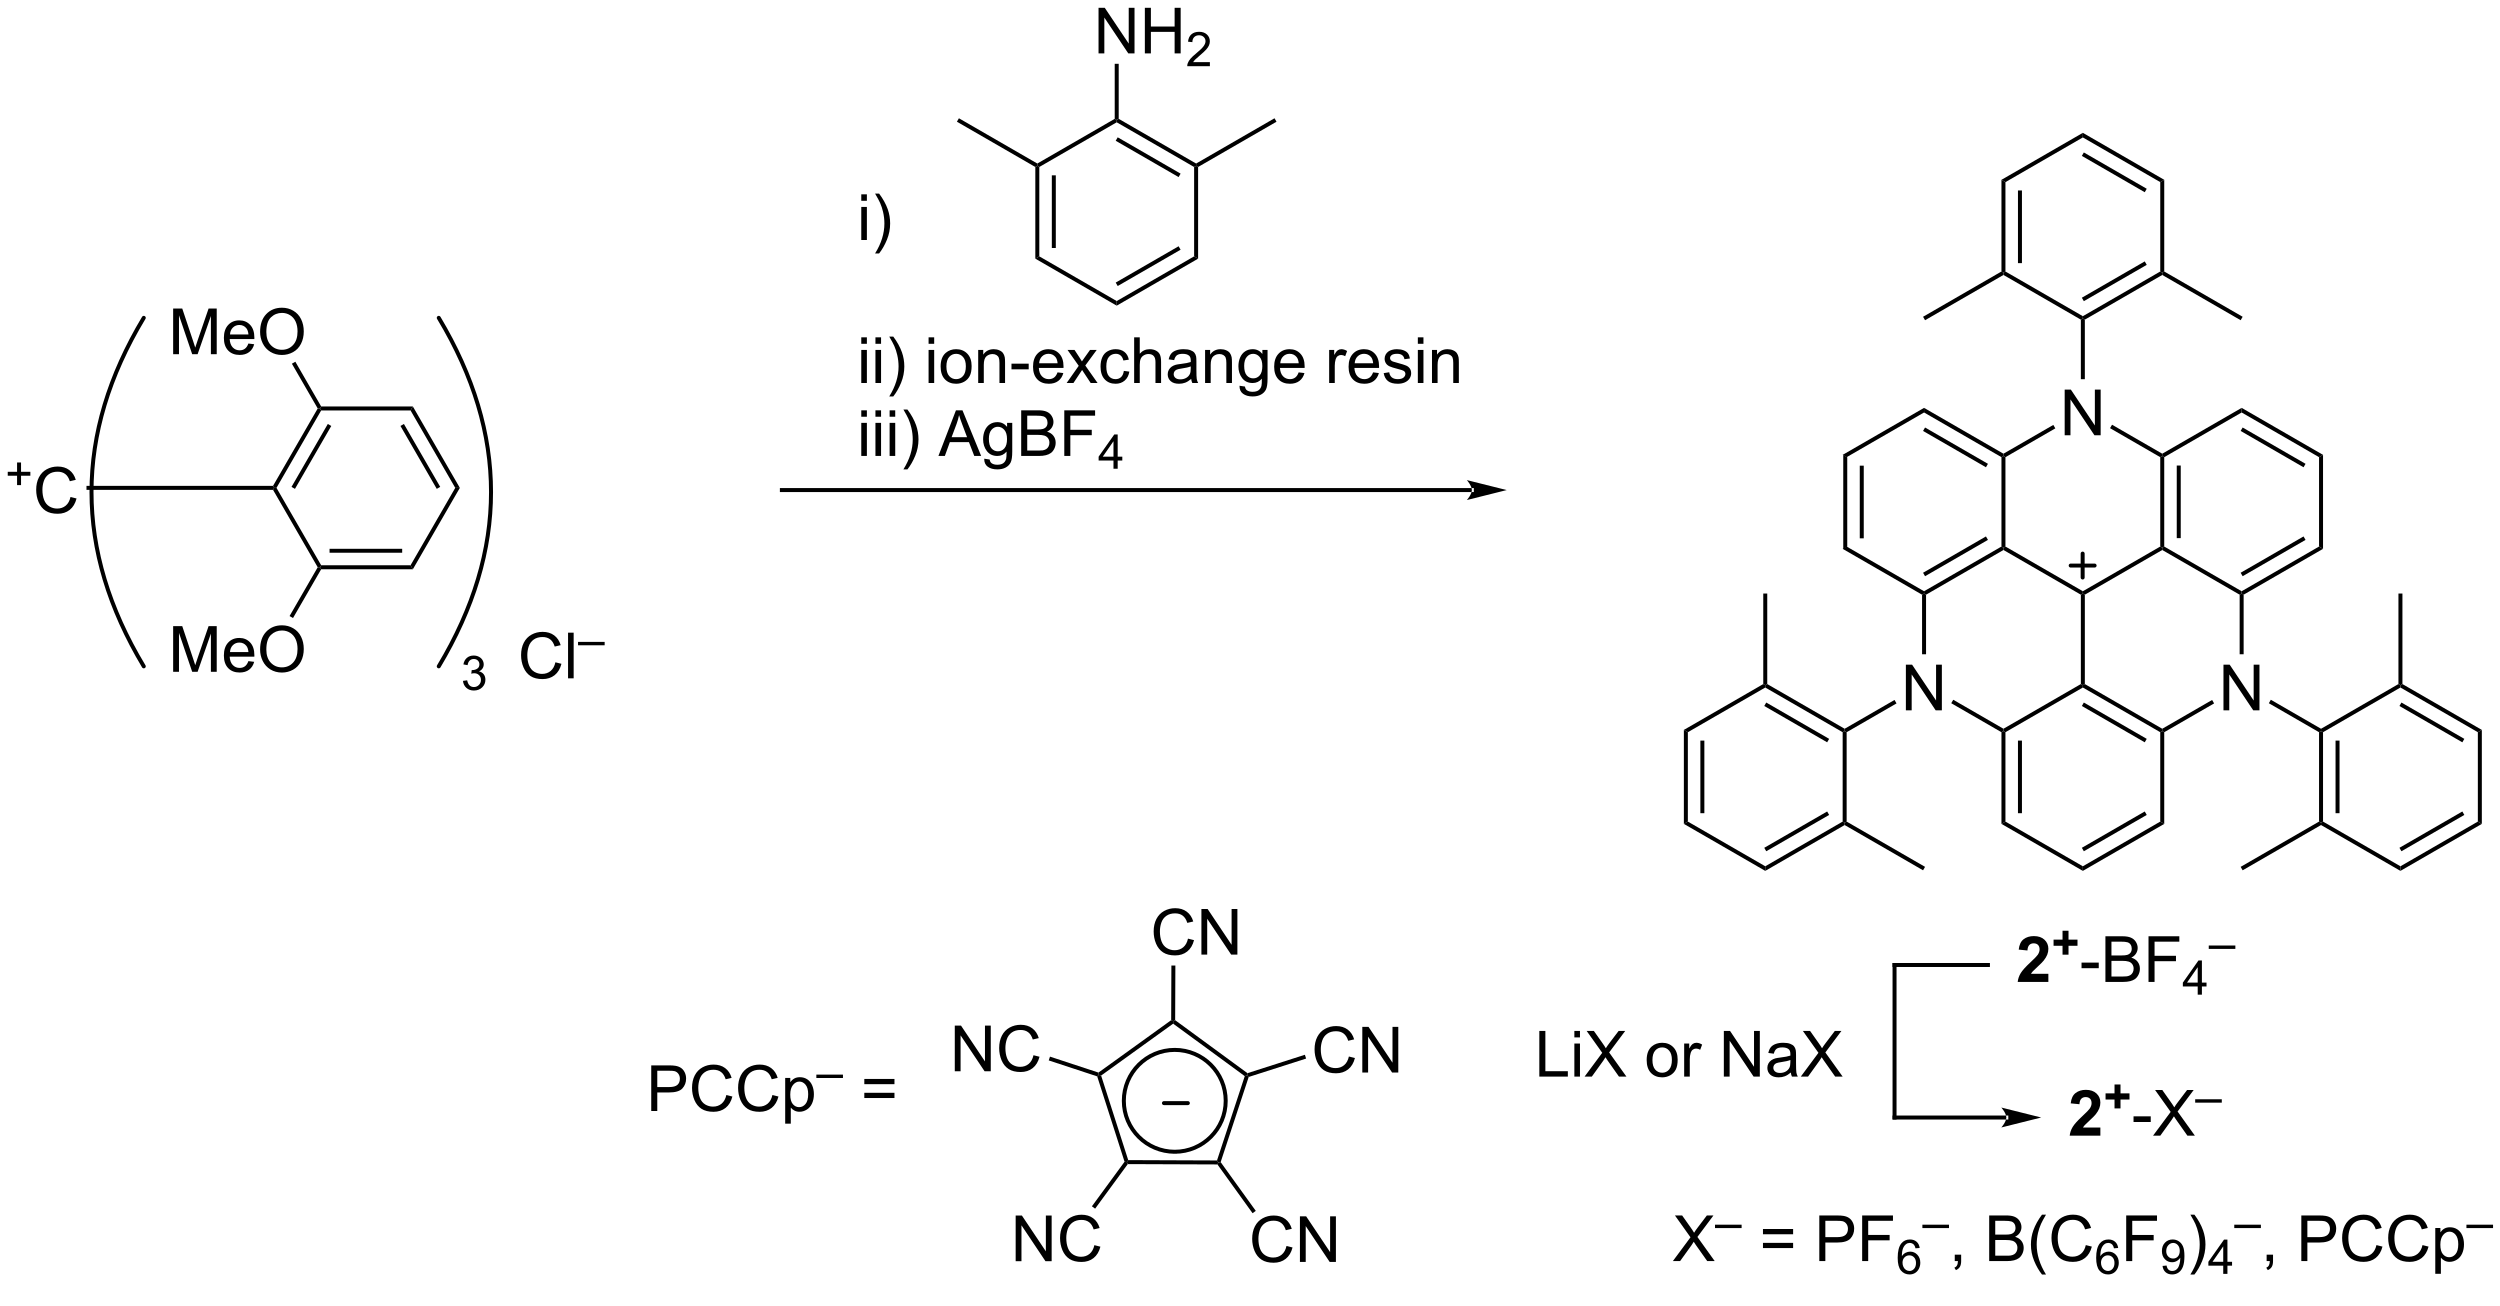<?xml version="1.0" encoding="UTF-8"?>
<!DOCTYPE svg PUBLIC '-//W3C//DTD SVG 1.0//EN'
          'http://www.w3.org/TR/2001/REC-SVG-20010904/DTD/svg10.dtd'>
<svg stroke-dasharray="none" shape-rendering="auto" xmlns="http://www.w3.org/2000/svg" font-family="'Dialog'" text-rendering="auto" width="90" fill-opacity="1" color-interpolation="auto" color-rendering="auto" preserveAspectRatio="xMidYMid meet" font-size="12px" viewBox="0 0 90 47" fill="black" xmlns:xlink="http://www.w3.org/1999/xlink" stroke="black" image-rendering="auto" stroke-miterlimit="10" stroke-linecap="square" stroke-linejoin="miter" font-style="normal" stroke-width="1" height="47" stroke-dashoffset="0" font-weight="normal" stroke-opacity="1"
><!--Generated by the Batik Graphics2D SVG Generator--><defs id="genericDefs"
  /><g
  ><defs id="defs1"
    ><clipPath clipPathUnits="userSpaceOnUse" id="clipPath1"
      ><path d="M1.644 1.595 L324.307 1.595 L324.307 167.036 L1.644 167.036 L1.644 1.595 Z"
      /></clipPath
      ><clipPath clipPathUnits="userSpaceOnUse" id="clipPath2"
      ><path d="M-0.002 6.888 L-0.002 167.728 L313.69 167.728 L313.69 6.888 Z"
      /></clipPath
    ></defs
    ><g transform="scale(0.279,0.279) translate(-1.644,-1.595) matrix(1.029,0,0,1.029,1.646,-5.489)"
    ><path d="M231.135 63.941 L231.635 64.23 L231.635 75.441 L231.135 75.73 ZM233.205 65.281 L233.205 74.39 L233.705 74.39 L233.705 65.281 Z" stroke="none" clip-path="url(#clipPath2)"
    /></g
    ><g transform="matrix(0.287,0,0,0.287,0,-1.976)"
    ><path d="M231.135 75.73 L231.635 75.441 L241.345 81.047 L241.345 81.335 L241.095 81.48 Z" stroke="none" clip-path="url(#clipPath2)"
    /></g
    ><g transform="matrix(0.287,0,0,0.287,0,-1.976)"
    ><path d="M241.595 81.48 L241.345 81.335 L241.345 81.047 L251.054 75.441 L251.304 75.585 L251.304 75.874 ZM241.47 79.162 L249.359 74.607 L249.109 74.174 L241.22 78.729 Z" stroke="none" clip-path="url(#clipPath2)"
    /></g
    ><g transform="matrix(0.287,0,0,0.287,0,-1.976)"
    ><path d="M251.554 75.441 L251.304 75.585 L251.054 75.441 L251.054 64.23 L251.304 64.085 L251.554 64.23 Z" stroke="none" clip-path="url(#clipPath2)"
    /></g
    ><g transform="matrix(0.287,0,0,0.287,0,-1.976)"
    ><path d="M251.304 63.797 L251.304 64.085 L251.054 64.23 L241.345 58.624 L241.345 58.047 ZM249.359 65.064 L241.47 60.509 L241.22 60.942 L249.109 65.497 Z" stroke="none" clip-path="url(#clipPath2)"
    /></g
    ><g transform="matrix(0.287,0,0,0.287,0,-1.976)"
    ><path d="M241.345 58.047 L241.345 58.624 L231.635 64.23 L231.135 63.941 Z" stroke="none" clip-path="url(#clipPath2)"
    /></g
    ><g transform="matrix(0.287,0,0,0.287,0,-1.976)"
    ><path d="M258.984 61.485 L258.984 55.759 L259.762 55.759 L262.77 60.254 L262.77 55.759 L263.497 55.759 L263.497 61.485 L262.718 61.485 L259.71 56.985 L259.71 61.485 L258.984 61.485 Z" stroke="none" clip-path="url(#clipPath2)"
    /></g
    ><g transform="matrix(0.287,0,0,0.287,0,-1.976)"
    ><path d="M251.304 75.874 L251.304 75.585 L251.554 75.441 L261.263 81.047 L261.263 81.335 L261.013 81.48 Z" stroke="none" clip-path="url(#clipPath2)"
    /></g
    ><g transform="matrix(0.287,0,0,0.287,0,-1.976)"
    ><path d="M261.513 81.48 L261.263 81.335 L261.263 81.047 L270.972 75.441 L271.222 75.585 L271.222 75.874 Z" stroke="none" clip-path="url(#clipPath2)"
    /></g
    ><g transform="matrix(0.287,0,0,0.287,0,-1.976)"
    ><path d="M271.472 75.441 L271.222 75.585 L270.972 75.441 L270.972 64.23 L271.222 64.085 L271.472 64.23 ZM273.542 74.39 L273.542 65.281 L273.042 65.281 L273.042 74.39 Z" stroke="none" clip-path="url(#clipPath2)"
    /></g
    ><g transform="matrix(0.287,0,0,0.287,0,-1.976)"
    ><path d="M271.222 63.797 L271.222 64.085 L270.972 64.23 L264.675 60.593 L264.925 60.16 Z" stroke="none" clip-path="url(#clipPath2)"
    /></g
    ><g transform="matrix(0.287,0,0,0.287,0,-1.976)"
    ><path d="M257.559 60.185 L257.809 60.618 L251.554 64.23 L251.304 64.085 L251.304 63.797 Z" stroke="none" clip-path="url(#clipPath2)"
    /></g
    ><g transform="matrix(0.287,0,0,0.287,0,-1.976)"
    ><path d="M271.222 75.874 L271.222 75.585 L271.472 75.441 L281.182 81.047 L281.182 81.335 L280.932 81.48 Z" stroke="none" clip-path="url(#clipPath2)"
    /></g
    ><g transform="matrix(0.287,0,0,0.287,0,-1.976)"
    ><path d="M281.432 81.48 L281.182 81.335 L281.182 81.047 L290.891 75.441 L291.391 75.73 ZM281.307 79.162 L289.196 74.607 L288.946 74.174 L281.057 78.729 Z" stroke="none" clip-path="url(#clipPath2)"
    /></g
    ><g transform="matrix(0.287,0,0,0.287,0,-1.976)"
    ><path d="M291.391 75.73 L290.891 75.441 L290.891 64.23 L291.391 63.941 Z" stroke="none" clip-path="url(#clipPath2)"
    /></g
    ><g transform="matrix(0.287,0,0,0.287,0,-1.976)"
    ><path d="M291.391 63.941 L290.891 64.23 L281.182 58.624 L281.182 58.047 ZM289.196 65.064 L281.307 60.509 L281.057 60.942 L288.946 65.497 Z" stroke="none" clip-path="url(#clipPath2)"
    /></g
    ><g transform="matrix(0.287,0,0,0.287,0,-1.976)"
    ><path d="M281.182 58.047 L281.182 58.624 L271.472 64.23 L271.222 64.085 L271.222 63.797 Z" stroke="none" clip-path="url(#clipPath2)"
    /></g
    ><g transform="matrix(0.287,0,0,0.287,0,-1.976)"
    ><path d="M278.902 95.985 L278.902 90.259 L279.681 90.259 L282.689 94.754 L282.689 90.259 L283.416 90.259 L283.416 95.985 L282.637 95.985 L279.629 91.485 L279.629 95.985 L278.902 95.985 Z" stroke="none" clip-path="url(#clipPath2)"
    /></g
    ><g transform="matrix(0.287,0,0,0.287,0,-1.976)"
    ><path d="M261.013 81.48 L261.263 81.335 L261.513 81.48 L261.513 92.691 L261.263 92.835 L261.013 92.691 Z" stroke="none" clip-path="url(#clipPath2)"
    /></g
    ><g transform="matrix(0.287,0,0,0.287,0,-1.976)"
    ><path d="M261.263 93.124 L261.263 92.835 L261.513 92.691 L271.222 98.297 L271.222 98.585 L270.972 98.73 ZM261.138 95.442 L269.027 99.997 L269.277 99.564 L261.388 95.009 Z" stroke="none" clip-path="url(#clipPath2)"
    /></g
    ><g transform="matrix(0.287,0,0,0.287,0,-1.976)"
    ><path d="M271.472 98.73 L271.222 98.585 L271.222 98.297 L277.477 94.685 L277.727 95.118 Z" stroke="none" clip-path="url(#clipPath2)"
    /></g
    ><g transform="matrix(0.287,0,0,0.287,0,-1.976)"
    ><path d="M281.432 88.951 L280.932 88.951 L280.932 81.48 L281.182 81.335 L281.432 81.48 Z" stroke="none" clip-path="url(#clipPath2)"
    /></g
    ><g transform="matrix(0.287,0,0,0.287,0,-1.976)"
    ><path d="M239.065 95.985 L239.065 90.259 L239.844 90.259 L242.852 94.754 L242.852 90.259 L243.578 90.259 L243.578 95.985 L242.8 95.985 L239.792 91.485 L239.792 95.985 L239.065 95.985 Z" stroke="none" clip-path="url(#clipPath2)"
    /></g
    ><g transform="matrix(0.287,0,0,0.287,0,-1.976)"
    ><path d="M241.095 81.48 L241.345 81.335 L241.595 81.48 L241.595 88.951 L241.095 88.951 Z" stroke="none" clip-path="url(#clipPath2)"
    /></g
    ><g transform="matrix(0.287,0,0,0.287,0,-1.976)"
    ><path d="M244.756 95.094 L245.006 94.66 L251.304 98.297 L251.304 98.585 L251.054 98.73 Z" stroke="none" clip-path="url(#clipPath2)"
    /></g
    ><g transform="matrix(0.287,0,0,0.287,0,-1.976)"
    ><path d="M251.554 98.73 L251.304 98.585 L251.304 98.297 L261.013 92.691 L261.263 92.835 L261.263 93.124 Z" stroke="none" clip-path="url(#clipPath2)"
    /></g
    ><g transform="matrix(0.287,0,0,0.287,0,-1.976)"
    ><path d="M251.054 98.73 L251.304 98.585 L251.554 98.73 L251.554 109.941 L251.054 110.23 ZM253.124 99.781 L253.124 108.89 L253.624 108.89 L253.624 99.781 Z" stroke="none" clip-path="url(#clipPath2)"
    /></g
    ><g transform="matrix(0.287,0,0,0.287,0,-1.976)"
    ><path d="M251.054 110.23 L251.554 109.941 L261.263 115.547 L261.263 116.124 Z" stroke="none" clip-path="url(#clipPath2)"
    /></g
    ><g transform="matrix(0.287,0,0,0.287,0,-1.976)"
    ><path d="M261.263 116.124 L261.263 115.547 L270.972 109.941 L271.472 110.23 ZM261.388 113.662 L269.277 109.107 L269.027 108.674 L261.138 113.229 Z" stroke="none" clip-path="url(#clipPath2)"
    /></g
    ><g transform="matrix(0.287,0,0,0.287,0,-1.976)"
    ><path d="M271.472 110.23 L270.972 109.941 L270.972 98.73 L271.222 98.585 L271.472 98.73 Z" stroke="none" clip-path="url(#clipPath2)"
    /></g
    ><g transform="matrix(0.287,0,0,0.287,0,-1.976)"
    ><path d="M284.593 95.094 L284.843 94.66 L291.141 98.297 L291.141 98.585 L290.891 98.73 Z" stroke="none" clip-path="url(#clipPath2)"
    /></g
    ><g transform="matrix(0.287,0,0,0.287,0,-1.976)"
    ><path d="M237.64 94.685 L237.89 95.118 L231.635 98.73 L231.385 98.585 L231.385 98.297 Z" stroke="none" clip-path="url(#clipPath2)"
    /></g
    ><g transform="matrix(0.287,0,0,0.287,0,-1.976)"
    ><path d="M261.513 54.451 L261.013 54.451 L261.013 46.98 L261.263 46.835 L261.513 46.98 Z" stroke="none" clip-path="url(#clipPath2)"
    /></g
    ><g stroke-width="0.5" transform="matrix(0.287,0,0,0.287,0,-1.976)" stroke-linejoin="round" stroke-linecap="round"
    ><path fill="none" d="M259.738 77.827 L262.738 77.827 M261.238 76.327 L261.238 79.327" clip-path="url(#clipPath2)"
    /></g
    ><g transform="matrix(0.287,0,0,0.287,0,-1.976)"
    ><path d="M261.513 46.98 L261.263 46.835 L261.263 46.547 L270.973 40.941 L271.223 41.085 L271.223 41.374 ZM261.388 44.662 L269.277 40.107 L269.027 39.674 L261.138 44.229 Z" stroke="none" clip-path="url(#clipPath2)"
    /></g
    ><g transform="matrix(0.287,0,0,0.287,0,-1.976)"
    ><path d="M271.473 40.941 L271.223 41.085 L270.973 40.941 L270.973 29.73 L271.473 29.441 Z" stroke="none" clip-path="url(#clipPath2)"
    /></g
    ><g transform="matrix(0.287,0,0,0.287,0,-1.976)"
    ><path d="M271.473 29.441 L270.973 29.73 L261.263 24.124 L261.263 23.547 ZM269.277 30.564 L261.388 26.009 L261.138 26.442 L269.027 30.997 Z" stroke="none" clip-path="url(#clipPath2)"
    /></g
    ><g transform="matrix(0.287,0,0,0.287,0,-1.976)"
    ><path d="M261.263 23.547 L261.263 24.124 L251.554 29.73 L251.054 29.441 Z" stroke="none" clip-path="url(#clipPath2)"
    /></g
    ><g transform="matrix(0.287,0,0,0.287,0,-1.976)"
    ><path d="M251.054 29.441 L251.554 29.73 L251.554 40.941 L251.304 41.085 L251.054 40.941 ZM253.124 30.78 L253.124 39.89 L253.624 39.89 L253.624 30.78 Z" stroke="none" clip-path="url(#clipPath2)"
    /></g
    ><g transform="matrix(0.287,0,0,0.287,0,-1.976)"
    ><path d="M251.304 41.374 L251.304 41.085 L251.554 40.941 L261.263 46.547 L261.263 46.835 L261.013 46.98 Z" stroke="none" clip-path="url(#clipPath2)"
    /></g
    ><g transform="matrix(0.287,0,0,0.287,0,-1.976)"
    ><path d="M290.891 98.73 L291.141 98.585 L291.391 98.73 L291.391 109.941 L291.141 110.085 L290.891 109.941 ZM292.961 99.781 L292.961 108.89 L293.461 108.89 L293.461 99.781 Z" stroke="none" clip-path="url(#clipPath2)"
    /></g
    ><g transform="matrix(0.287,0,0,0.287,0,-1.976)"
    ><path d="M291.141 110.374 L291.141 110.085 L291.391 109.941 L301.1 115.547 L301.1 116.124 Z" stroke="none" clip-path="url(#clipPath2)"
    /></g
    ><g transform="matrix(0.287,0,0,0.287,0,-1.976)"
    ><path d="M301.1 116.124 L301.1 115.547 L310.81 109.941 L311.31 110.23 ZM301.225 113.662 L309.115 109.107 L308.865 108.674 L300.975 113.229 Z" stroke="none" clip-path="url(#clipPath2)"
    /></g
    ><g transform="matrix(0.287,0,0,0.287,0,-1.976)"
    ><path d="M311.31 110.23 L310.81 109.941 L310.81 98.73 L311.31 98.441 Z" stroke="none" clip-path="url(#clipPath2)"
    /></g
    ><g transform="matrix(0.287,0,0,0.287,0,-1.976)"
    ><path d="M311.31 98.441 L310.81 98.73 L301.1 93.124 L301.1 92.835 L301.35 92.691 ZM309.115 99.564 L301.225 95.009 L300.975 95.442 L308.865 99.997 Z" stroke="none" clip-path="url(#clipPath2)"
    /></g
    ><g transform="matrix(0.287,0,0,0.287,0,-1.976)"
    ><path d="M300.85 92.691 L301.1 92.835 L301.1 93.124 L291.391 98.73 L291.141 98.585 L291.141 98.297 Z" stroke="none" clip-path="url(#clipPath2)"
    /></g
    ><g transform="matrix(0.287,0,0,0.287,0,-1.976)"
    ><path d="M231.385 98.297 L231.385 98.585 L231.135 98.73 L221.426 93.124 L221.426 92.835 L221.676 92.691 ZM229.44 99.564 L221.551 95.009 L221.301 95.442 L229.19 99.997 Z" stroke="none" clip-path="url(#clipPath2)"
    /></g
    ><g transform="matrix(0.287,0,0,0.287,0,-1.976)"
    ><path d="M221.176 92.691 L221.426 92.835 L221.426 93.124 L211.717 98.73 L211.217 98.441 Z" stroke="none" clip-path="url(#clipPath2)"
    /></g
    ><g transform="matrix(0.287,0,0,0.287,0,-1.976)"
    ><path d="M211.217 98.441 L211.717 98.73 L211.717 109.941 L211.217 110.23 ZM213.287 99.781 L213.287 108.89 L213.787 108.89 L213.787 99.781 Z" stroke="none" clip-path="url(#clipPath2)"
    /></g
    ><g transform="matrix(0.287,0,0,0.287,0,-1.976)"
    ><path d="M211.217 110.23 L211.717 109.941 L221.426 115.547 L221.426 116.124 Z" stroke="none" clip-path="url(#clipPath2)"
    /></g
    ><g transform="matrix(0.287,0,0,0.287,0,-1.976)"
    ><path d="M221.426 116.124 L221.426 115.547 L231.135 109.941 L231.385 110.085 L231.385 110.374 ZM221.551 113.662 L229.44 109.107 L229.19 108.674 L221.301 113.229 Z" stroke="none" clip-path="url(#clipPath2)"
    /></g
    ><g transform="matrix(0.287,0,0,0.287,0,-1.976)"
    ><path d="M231.635 109.941 L231.385 110.085 L231.135 109.941 L231.135 98.73 L231.385 98.585 L231.635 98.73 Z" stroke="none" clip-path="url(#clipPath2)"
    /></g
    ><g transform="matrix(0.287,0,0,0.287,0,-1.976)"
    ><path d="M221.676 92.691 L221.426 92.835 L221.176 92.691 L221.176 81.335 L221.676 81.335 Z" stroke="none" clip-path="url(#clipPath2)"
    /></g
    ><g transform="matrix(0.287,0,0,0.287,0,-1.976)"
    ><path d="M231.385 110.374 L231.385 110.085 L231.635 109.941 L241.47 115.619 L241.22 116.052 Z" stroke="none" clip-path="url(#clipPath2)"
    /></g
    ><g transform="matrix(0.287,0,0,0.287,0,-1.976)"
    ><path d="M301.35 92.691 L301.1 92.835 L300.85 92.691 L300.85 81.335 L301.35 81.335 Z" stroke="none" clip-path="url(#clipPath2)"
    /></g
    ><g transform="matrix(0.287,0,0,0.287,0,-1.976)"
    ><path d="M290.891 109.941 L291.141 110.085 L291.141 110.374 L281.307 116.052 L281.057 115.619 Z" stroke="none" clip-path="url(#clipPath2)"
    /></g
    ><g transform="matrix(0.287,0,0,0.287,0,-1.976)"
    ><path d="M251.054 40.941 L251.304 41.085 L251.304 41.374 L241.47 47.052 L241.22 46.619 Z" stroke="none" clip-path="url(#clipPath2)"
    /></g
    ><g transform="matrix(0.287,0,0,0.287,0,-1.976)"
    ><path d="M271.223 41.374 L271.223 41.085 L271.473 40.941 L281.307 46.619 L281.057 47.052 Z" stroke="none" clip-path="url(#clipPath2)"
    /></g
    ><g transform="matrix(0.287,0,0,0.287,0,-1.976)"
    ><path d="M39.854 58.121 L40.143 58.121 L40.287 58.371 L34.681 68.081 L34.393 68.081 L34.248 67.831 ZM41.121 60.066 L36.566 67.956 L36.999 68.206 L41.554 60.316 Z" stroke="none" clip-path="url(#clipPath2)"
    /></g
    ><g transform="matrix(0.287,0,0,0.287,0,-1.976)"
    ><path d="M34.248 68.331 L34.393 68.081 L34.681 68.081 L40.287 77.79 L40.143 78.04 L39.854 78.04 Z" stroke="none" clip-path="url(#clipPath2)"
    /></g
    ><g transform="matrix(0.287,0,0,0.287,0,-1.976)"
    ><path d="M40.287 78.29 L40.143 78.04 L40.287 77.79 L51.498 77.79 L51.787 78.29 ZM41.338 76.22 L50.447 76.22 L50.447 75.72 L41.338 75.72 Z" stroke="none" clip-path="url(#clipPath2)"
    /></g
    ><g transform="matrix(0.287,0,0,0.287,0,-1.976)"
    ><path d="M51.787 78.29 L51.498 77.79 L57.104 68.081 L57.681 68.081 Z" stroke="none" clip-path="url(#clipPath2)"
    /></g
    ><g transform="matrix(0.287,0,0,0.287,0,-1.976)"
    ><path d="M57.681 68.081 L57.104 68.081 L51.498 58.371 L51.787 57.871 ZM55.219 67.956 L50.664 60.066 L50.231 60.316 L54.786 68.206 Z" stroke="none" clip-path="url(#clipPath2)"
    /></g
    ><g transform="matrix(0.287,0,0,0.287,0,-1.976)"
    ><path d="M51.787 57.871 L51.498 58.371 L40.287 58.371 L40.143 58.121 L40.287 57.871 Z" stroke="none" clip-path="url(#clipPath2)"
    /></g
    ><g transform="matrix(0.287,0,0,0.287,0,-1.976)"
    ><path d="M21.719 51.312 L21.719 45.585 L22.859 45.585 L24.216 49.64 Q24.404 50.205 24.49 50.486 Q24.586 50.174 24.794 49.57 L26.164 45.585 L27.185 45.585 L27.185 51.312 L26.453 51.312 L26.453 46.518 L24.789 51.312 L24.107 51.312 L22.451 46.437 L22.451 51.312 L21.719 51.312 ZM31.156 49.976 L31.883 50.065 Q31.711 50.703 31.245 51.054 Q30.781 51.406 30.06 51.406 Q29.148 51.406 28.615 50.846 Q28.083 50.283 28.083 49.273 Q28.083 48.226 28.622 47.648 Q29.162 47.07 30.021 47.07 Q30.852 47.07 31.378 47.638 Q31.906 48.203 31.906 49.229 Q31.906 49.291 31.904 49.416 L28.81 49.416 Q28.849 50.101 29.195 50.466 Q29.544 50.828 30.062 50.828 Q30.451 50.828 30.724 50.624 Q30.997 50.421 31.156 49.976 ZM28.849 48.838 L31.164 48.838 Q31.117 48.315 30.898 48.054 Q30.562 47.648 30.029 47.648 Q29.544 47.648 29.213 47.974 Q28.883 48.296 28.849 48.838 ZM32.626 48.523 Q32.626 47.096 33.392 46.291 Q34.158 45.484 35.368 45.484 Q36.16 45.484 36.796 45.864 Q37.434 46.242 37.767 46.919 Q38.103 47.596 38.103 48.455 Q38.103 49.328 37.751 50.015 Q37.4 50.703 36.754 51.057 Q36.111 51.411 35.363 51.411 Q34.556 51.411 33.918 51.02 Q33.283 50.627 32.954 49.953 Q32.626 49.276 32.626 48.523 ZM33.408 48.533 Q33.408 49.57 33.962 50.166 Q34.52 50.76 35.361 50.76 Q36.215 50.76 36.767 50.158 Q37.322 49.557 37.322 48.453 Q37.322 47.752 37.085 47.231 Q36.848 46.71 36.392 46.424 Q35.939 46.135 35.371 46.135 Q34.566 46.135 33.986 46.69 Q33.408 47.242 33.408 48.533 Z" stroke="none" clip-path="url(#clipPath2)"
    /></g
    ><g transform="matrix(0.287,0,0,0.287,0,-1.976)"
    ><path d="M40.287 57.871 L40.143 58.121 L39.854 58.121 L36.613 52.508 L37.046 52.258 Z" stroke="none" clip-path="url(#clipPath2)"
    /></g
    ><g transform="matrix(0.287,0,0,0.287,0,-1.976)"
    ><path d="M21.719 91.149 L21.719 85.423 L22.859 85.423 L24.216 89.477 Q24.404 90.042 24.49 90.324 Q24.586 90.011 24.794 89.407 L26.164 85.423 L27.185 85.423 L27.185 91.149 L26.453 91.149 L26.453 86.355 L24.789 91.149 L24.107 91.149 L22.451 86.274 L22.451 91.149 L21.719 91.149 ZM31.156 89.813 L31.883 89.902 Q31.711 90.54 31.245 90.891 Q30.781 91.243 30.06 91.243 Q29.148 91.243 28.615 90.683 Q28.083 90.121 28.083 89.11 Q28.083 88.063 28.622 87.485 Q29.162 86.907 30.021 86.907 Q30.852 86.907 31.378 87.475 Q31.906 88.04 31.906 89.066 Q31.906 89.128 31.904 89.253 L28.81 89.253 Q28.849 89.938 29.195 90.303 Q29.544 90.665 30.062 90.665 Q30.451 90.665 30.724 90.462 Q30.997 90.259 31.156 89.813 ZM28.849 88.675 L31.164 88.675 Q31.117 88.152 30.898 87.891 Q30.562 87.485 30.029 87.485 Q29.544 87.485 29.213 87.811 Q28.883 88.134 28.849 88.675 ZM32.626 88.36 Q32.626 86.933 33.392 86.128 Q34.158 85.321 35.368 85.321 Q36.16 85.321 36.796 85.701 Q37.434 86.079 37.767 86.756 Q38.103 87.433 38.103 88.292 Q38.103 89.165 37.751 89.852 Q37.4 90.54 36.754 90.894 Q36.111 91.248 35.363 91.248 Q34.556 91.248 33.918 90.858 Q33.283 90.464 32.954 89.79 Q32.626 89.113 32.626 88.36 ZM33.408 88.371 Q33.408 89.407 33.962 90.003 Q34.52 90.597 35.361 90.597 Q36.215 90.597 36.767 89.996 Q37.322 89.394 37.322 88.29 Q37.322 87.589 37.085 87.069 Q36.848 86.548 36.392 86.261 Q35.939 85.972 35.371 85.972 Q34.566 85.972 33.986 86.527 Q33.408 87.079 33.408 88.371 Z" stroke="none" clip-path="url(#clipPath2)"
    /></g
    ><g transform="matrix(0.287,0,0,0.287,0,-1.976)"
    ><path d="M39.854 78.04 L40.143 78.04 L40.287 78.29 L36.754 84.409 L36.321 84.159 Z" stroke="none" clip-path="url(#clipPath2)"
    /></g
    ><g transform="matrix(0.287,0,0,0.287,0,-1.976)"
    ><path d="M2.141 67.735 L2.141 66.558 L0.971 66.558 L0.971 66.065 L2.141 66.065 L2.141 64.897 L2.639 64.897 L2.639 66.065 L3.807 66.065 L3.807 66.558 L2.639 66.558 L2.639 67.735 L2.141 67.735 Z" stroke="none" clip-path="url(#clipPath2)"
    /></g
    ><g transform="matrix(0.287,0,0,0.287,0,-1.976)"
    ><path d="M8.844 69.223 L9.601 69.413 Q9.365 70.348 8.745 70.84 Q8.125 71.33 7.232 71.33 Q6.305 71.33 5.724 70.952 Q5.146 70.574 4.841 69.861 Q4.539 69.145 4.539 68.324 Q4.539 67.428 4.88 66.764 Q5.224 66.098 5.854 65.751 Q6.484 65.405 7.242 65.405 Q8.101 65.405 8.688 65.843 Q9.273 66.28 9.505 67.074 L8.758 67.249 Q8.56 66.624 8.18 66.34 Q7.802 66.053 7.226 66.053 Q6.568 66.053 6.122 66.371 Q5.68 66.686 5.5 67.22 Q5.32 67.754 5.32 68.319 Q5.32 69.051 5.534 69.595 Q5.747 70.139 6.195 70.41 Q6.646 70.678 7.169 70.678 Q7.805 70.678 8.245 70.311 Q8.688 69.944 8.844 69.223 Z" stroke="none" clip-path="url(#clipPath2)"
    /></g
    ><g transform="matrix(0.287,0,0,0.287,0,-1.976)"
    ><path d="M34.248 67.831 L34.393 68.081 L34.248 68.331 L10.848 68.331 L10.848 67.831 Z" stroke="none" clip-path="url(#clipPath2)"
    /></g
    ><g stroke-width="0.5" transform="matrix(0.287,0,0,0.287,0,-1.976)" stroke-linejoin="round" stroke-linecap="round"
    ><path fill="none" d="M18.035 46.754 Q4.921 68.611 18.035 90.468" clip-path="url(#clipPath2)"
    /></g
    ><g stroke-width="0.5" transform="matrix(0.287,0,0,0.287,0,-1.976)" stroke-linejoin="round" stroke-linecap="round"
    ><path fill="none" d="M55.036 90.468 Q68.15 68.611 55.036 46.754" clip-path="url(#clipPath2)"
    /></g
    ><g transform="matrix(0.287,0,0,0.287,0,-1.976)"
    ><path d="M58.073 92.291 L58.6 92.22 Q58.692 92.669 58.909 92.867 Q59.128 93.064 59.442 93.064 Q59.813 93.064 60.069 92.806 Q60.327 92.548 60.327 92.168 Q60.327 91.804 60.089 91.57 Q59.852 91.334 59.485 91.334 Q59.337 91.334 59.114 91.392 L59.173 90.929 Q59.225 90.935 59.257 90.935 Q59.595 90.935 59.864 90.759 Q60.134 90.584 60.134 90.216 Q60.134 89.927 59.936 89.738 Q59.741 89.546 59.431 89.546 Q59.122 89.546 58.917 89.74 Q58.712 89.933 58.653 90.32 L58.126 90.226 Q58.224 89.695 58.565 89.404 Q58.909 89.113 59.419 89.113 Q59.77 89.113 60.065 89.263 Q60.362 89.414 60.519 89.675 Q60.675 89.935 60.675 90.228 Q60.675 90.507 60.524 90.736 Q60.376 90.965 60.083 91.099 Q60.464 91.187 60.675 91.465 Q60.886 91.74 60.886 92.156 Q60.886 92.718 60.475 93.111 Q60.065 93.502 59.438 93.502 Q58.874 93.502 58.499 93.166 Q58.126 92.828 58.073 92.291 Z" stroke="none" clip-path="url(#clipPath2)"
    /></g
    ><g transform="matrix(0.287,0,0,0.287,0,-1.976)"
    ><path d="M69.667 89.96 L70.425 90.15 Q70.188 91.085 69.568 91.578 Q68.948 92.067 68.055 92.067 Q67.128 92.067 66.547 91.69 Q65.969 91.312 65.665 90.598 Q65.362 89.882 65.362 89.062 Q65.362 88.166 65.704 87.502 Q66.047 86.835 66.677 86.489 Q67.308 86.143 68.066 86.143 Q68.925 86.143 69.511 86.58 Q70.097 87.018 70.329 87.812 L69.581 87.986 Q69.383 87.361 69.003 87.078 Q68.626 86.791 68.05 86.791 Q67.391 86.791 66.946 87.109 Q66.503 87.424 66.323 87.958 Q66.144 88.492 66.144 89.057 Q66.144 89.788 66.357 90.333 Q66.571 90.877 67.019 91.148 Q67.469 91.416 67.993 91.416 Q68.628 91.416 69.068 91.049 Q69.511 90.682 69.667 89.96 ZM71.254 91.968 L71.254 86.242 L71.957 86.242 L71.957 91.968 L71.254 91.968 Z" stroke="none" clip-path="url(#clipPath2)"
    /></g
    ><g transform="matrix(0.287,0,0,0.287,0,-1.976)"
    ><path d="M72.507 87.826 L72.507 87.401 L75.845 87.401 L75.845 87.826 L72.507 87.826 Z" stroke="none" clip-path="url(#clipPath2)"
    /></g
    ><g transform="matrix(0.287,0,0,0.287,0,-1.976)"
    ><path d="M184.622 68.607 L184.622 68.607 L98.075 68.607 L97.825 68.607 L97.825 68.107 L98.075 68.107 L184.622 68.107 L184.872 68.107 L184.872 68.607 ZM188.997 68.357 L183.997 67.107 C183.997 67.107 184.622 67.81 184.622 68.357 C184.622 68.904 183.997 69.607 183.997 69.607 Z" stroke="none" clip-path="url(#clipPath2)"
    /></g
    ><g transform="matrix(0.287,0,0,0.287,0,-1.976)"
    ><path d="M129.866 27.831 L130.116 27.687 L130.366 27.831 L130.366 39.042 L129.866 39.331 ZM131.936 28.882 L131.936 37.992 L132.436 37.992 L132.436 28.882 Z" stroke="none" clip-path="url(#clipPath2)"
    /></g
    ><g transform="matrix(0.287,0,0,0.287,0,-1.976)"
    ><path d="M129.866 39.331 L130.366 39.042 L140.075 44.648 L140.075 45.225 Z" stroke="none" clip-path="url(#clipPath2)"
    /></g
    ><g transform="matrix(0.287,0,0,0.287,0,-1.976)"
    ><path d="M140.075 45.225 L140.075 44.648 L149.785 39.042 L150.285 39.331 ZM140.2 42.763 L148.089 38.208 L147.839 37.775 L139.95 42.33 Z" stroke="none" clip-path="url(#clipPath2)"
    /></g
    ><g transform="matrix(0.287,0,0,0.287,0,-1.976)"
    ><path d="M150.285 39.331 L149.785 39.042 L149.785 27.831 L150.035 27.687 L150.285 27.831 Z" stroke="none" clip-path="url(#clipPath2)"
    /></g
    ><g transform="matrix(0.287,0,0,0.287,0,-1.976)"
    ><path d="M150.035 27.398 L150.035 27.687 L149.785 27.831 L140.075 22.225 L140.075 21.937 L140.325 21.792 ZM148.089 28.665 L140.2 24.11 L139.95 24.544 L147.839 29.098 Z" stroke="none" clip-path="url(#clipPath2)"
    /></g
    ><g transform="matrix(0.287,0,0,0.287,0,-1.976)"
    ><path d="M139.825 21.792 L140.075 21.937 L140.075 22.225 L130.366 27.831 L130.116 27.687 L130.116 27.398 Z" stroke="none" clip-path="url(#clipPath2)"
    /></g
    ><g transform="matrix(0.287,0,0,0.287,0,-1.976)"
    ><path d="M137.796 13.587 L137.796 7.86 L138.575 7.86 L141.582 12.355 L141.582 7.86 L142.309 7.86 L142.309 13.587 L141.53 13.587 L138.523 9.087 L138.523 13.587 L137.796 13.587 ZM143.605 13.587 L143.605 7.86 L144.362 7.86 L144.362 10.212 L147.339 10.212 L147.339 7.86 L148.097 7.86 L148.097 13.587 L147.339 13.587 L147.339 10.886 L144.362 10.886 L144.362 13.587 L143.605 13.587 Z" stroke="none" clip-path="url(#clipPath2)"
    /></g
    ><g transform="matrix(0.287,0,0,0.287,0,-1.976)"
    ><path d="M151.763 14.679 L151.763 15.187 L148.923 15.187 Q148.917 14.995 148.985 14.819 Q149.093 14.53 149.331 14.249 Q149.571 13.968 150.023 13.599 Q150.722 13.025 150.968 12.689 Q151.214 12.353 151.214 12.054 Q151.214 11.741 150.989 11.527 Q150.767 11.31 150.405 11.31 Q150.024 11.31 149.796 11.538 Q149.567 11.767 149.565 12.171 L149.023 12.116 Q149.079 11.509 149.442 11.193 Q149.806 10.874 150.417 10.874 Q151.036 10.874 151.396 11.218 Q151.757 11.56 151.757 12.066 Q151.757 12.323 151.651 12.573 Q151.546 12.822 151.3 13.097 Q151.056 13.372 150.487 13.853 Q150.013 14.251 149.878 14.394 Q149.743 14.536 149.655 14.679 L151.763 14.679 Z" stroke="none" clip-path="url(#clipPath2)"
    /></g
    ><g transform="matrix(0.287,0,0,0.287,0,-1.976)"
    ><path d="M140.325 21.792 L140.075 21.937 L139.825 21.792 L139.825 14.887 L140.325 14.887 Z" stroke="none" clip-path="url(#clipPath2)"
    /></g
    ><g transform="matrix(0.287,0,0,0.287,0,-1.976)"
    ><path d="M150.285 27.831 L150.035 27.687 L150.035 27.398 L159.869 21.72 L160.119 22.153 Z" stroke="none" clip-path="url(#clipPath2)"
    /></g
    ><g transform="matrix(0.287,0,0,0.287,0,-1.976)"
    ><path d="M130.116 27.398 L130.116 27.687 L129.866 27.831 L120.032 22.153 L120.282 21.72 Z" stroke="none" clip-path="url(#clipPath2)"
    /></g
    ><g transform="matrix(0.287,0,0,0.287,0,-1.976)"
    ><path d="M137.627 141.9 L137.826 141.702 L138.119 141.799 L141.519 152.404 L141.336 152.654 L141.059 152.609 Z" stroke="none" clip-path="url(#clipPath2)"
    /></g
    ><g transform="matrix(0.287,0,0,0.287,0,-1.976)"
    ><path d="M141.463 152.904 L141.336 152.654 L141.519 152.404 L152.655 152.448 L152.836 152.699 L152.708 152.948 Z" stroke="none" clip-path="url(#clipPath2)"
    /></g
    ><g transform="matrix(0.287,0,0,0.287,0,-1.976)"
    ><path d="M153.113 152.656 L152.836 152.699 L152.655 152.448 L156.139 141.87 L156.433 141.776 L156.631 141.975 Z" stroke="none" clip-path="url(#clipPath2)"
    /></g
    ><g transform="matrix(0.287,0,0,0.287,0,-1.976)"
    ><path d="M156.478 141.499 L156.433 141.776 L156.139 141.87 L147.155 135.289 L147.156 134.98 L147.407 134.853 Z" stroke="none" clip-path="url(#clipPath2)"
    /></g
    ><g transform="matrix(0.287,0,0,0.287,0,-1.976)"
    ><path d="M146.907 134.851 L147.156 134.98 L147.155 135.289 L138.119 141.799 L137.826 141.702 L137.783 141.425 Z" stroke="none" clip-path="url(#clipPath2)"
    /></g
    ><g transform="matrix(0.287,0,0,0.287,0,-1.976)"
    ><path d="M149.016 124.622 L149.774 124.812 Q149.537 125.747 148.917 126.239 Q148.297 126.729 147.404 126.729 Q146.477 126.729 145.896 126.351 Q145.318 125.974 145.013 125.26 Q144.711 124.544 144.711 123.724 Q144.711 122.828 145.052 122.164 Q145.396 121.497 146.026 121.151 Q146.657 120.804 147.414 120.804 Q148.274 120.804 148.86 121.242 Q149.446 121.679 149.677 122.474 L148.93 122.648 Q148.732 122.023 148.352 121.739 Q147.974 121.453 147.399 121.453 Q146.74 121.453 146.295 121.77 Q145.852 122.086 145.672 122.62 Q145.493 123.153 145.493 123.718 Q145.493 124.45 145.706 124.995 Q145.92 125.539 146.368 125.81 Q146.818 126.078 147.341 126.078 Q147.977 126.078 148.417 125.711 Q148.86 125.343 149.016 124.622 ZM150.7 126.63 L150.7 120.903 L151.478 120.903 L154.486 125.398 L154.486 120.903 L155.213 120.903 L155.213 126.63 L154.434 126.63 L151.426 122.13 L151.426 126.63 L150.7 126.63 Z" stroke="none" clip-path="url(#clipPath2)"
    /></g
    ><g transform="matrix(0.287,0,0,0.287,0,-1.976)"
    ><path d="M147.407 134.853 L147.156 134.98 L146.907 134.851 L146.934 127.995 L147.434 127.997 Z" stroke="none" clip-path="url(#clipPath2)"
    /></g
    ><g transform="matrix(0.287,0,0,0.287,0,-1.976)"
    ><path d="M169.198 139.408 L169.956 139.598 Q169.719 140.533 169.1 141.025 Q168.48 141.514 167.587 141.514 Q166.66 141.514 166.079 141.137 Q165.501 140.759 165.196 140.046 Q164.894 139.33 164.894 138.509 Q164.894 137.613 165.235 136.949 Q165.579 136.283 166.209 135.936 Q166.839 135.59 167.597 135.59 Q168.456 135.59 169.042 136.028 Q169.628 136.465 169.86 137.259 L169.113 137.434 Q168.915 136.809 168.535 136.525 Q168.157 136.238 167.581 136.238 Q166.923 136.238 166.477 136.556 Q166.035 136.871 165.855 137.405 Q165.675 137.939 165.675 138.504 Q165.675 139.236 165.889 139.78 Q166.102 140.324 166.55 140.595 Q167.001 140.863 167.524 140.863 Q168.16 140.863 168.6 140.496 Q169.042 140.129 169.198 139.408 ZM170.882 141.416 L170.882 135.689 L171.661 135.689 L174.669 140.184 L174.669 135.689 L175.395 135.689 L175.395 141.416 L174.617 141.416 L171.609 136.916 L171.609 141.416 L170.882 141.416 Z" stroke="none" clip-path="url(#clipPath2)"
    /></g
    ><g transform="matrix(0.287,0,0,0.287,0,-1.976)"
    ><path d="M156.631 141.975 L156.433 141.776 L156.478 141.499 L163.679 139.19 L163.832 139.667 Z" stroke="none" clip-path="url(#clipPath2)"
    /></g
    ><g transform="matrix(0.287,0,0,0.287,0,-1.976)"
    ><path d="M161.373 163.172 L162.131 163.362 Q161.894 164.297 161.274 164.789 Q160.655 165.278 159.761 165.278 Q158.834 165.278 158.254 164.901 Q157.675 164.523 157.371 163.81 Q157.069 163.093 157.069 162.273 Q157.069 161.377 157.41 160.713 Q157.754 160.047 158.384 159.7 Q159.014 159.354 159.772 159.354 Q160.631 159.354 161.217 159.791 Q161.803 160.229 162.035 161.023 L161.287 161.197 Q161.089 160.572 160.709 160.289 Q160.332 160.002 159.756 160.002 Q159.097 160.002 158.652 160.32 Q158.209 160.635 158.03 161.169 Q157.85 161.703 157.85 162.268 Q157.85 163 158.063 163.544 Q158.277 164.088 158.725 164.359 Q159.175 164.627 159.699 164.627 Q160.334 164.627 160.774 164.26 Q161.217 163.893 161.373 163.172 ZM163.057 165.179 L163.057 159.453 L163.836 159.453 L166.843 163.947 L166.843 159.453 L167.57 159.453 L167.57 165.179 L166.791 165.179 L163.784 160.679 L163.784 165.179 L163.057 165.179 Z" stroke="none" clip-path="url(#clipPath2)"
    /></g
    ><g transform="matrix(0.287,0,0,0.287,0,-1.976)"
    ><path d="M152.708 152.948 L152.836 152.699 L153.113 152.656 L157.52 158.772 L157.115 159.065 Z" stroke="none" clip-path="url(#clipPath2)"
    /></g
    ><g transform="matrix(0.287,0,0,0.287,0,-1.976)"
    ><path d="M127.401 165.081 L127.401 159.354 L128.18 159.354 L131.188 163.849 L131.188 159.354 L131.914 159.354 L131.914 165.081 L131.136 165.081 L128.128 160.581 L128.128 165.081 L127.401 165.081 ZM137.273 163.073 L138.03 163.263 Q137.793 164.198 137.173 164.69 Q136.554 165.18 135.661 165.18 Q134.733 165.18 134.153 164.802 Q133.575 164.424 133.27 163.711 Q132.968 162.995 132.968 162.174 Q132.968 161.279 133.309 160.614 Q133.653 159.948 134.283 159.601 Q134.913 159.255 135.671 159.255 Q136.53 159.255 137.116 159.693 Q137.702 160.13 137.934 160.924 L137.186 161.099 Q136.989 160.474 136.608 160.19 Q136.231 159.904 135.655 159.904 Q134.996 159.904 134.551 160.221 Q134.108 160.536 133.929 161.07 Q133.749 161.604 133.749 162.169 Q133.749 162.901 133.963 163.445 Q134.176 163.989 134.624 164.26 Q135.075 164.529 135.598 164.529 Q136.233 164.529 136.673 164.161 Q137.116 163.794 137.273 163.073 Z" stroke="none" clip-path="url(#clipPath2)"
    /></g
    ><g transform="matrix(0.287,0,0,0.287,0,-1.976)"
    ><path d="M141.059 152.609 L141.336 152.654 L141.463 152.904 L137.368 158.494 L136.964 158.198 Z" stroke="none" clip-path="url(#clipPath2)"
    /></g
    ><g transform="matrix(0.287,0,0,0.287,0,-1.976)"
    ><path d="M119.764 141.256 L119.764 135.529 L120.543 135.529 L123.55 140.024 L123.55 135.529 L124.277 135.529 L124.277 141.256 L123.499 141.256 L120.491 136.756 L120.491 141.256 L119.764 141.256 ZM129.635 139.248 L130.393 139.438 Q130.156 140.373 129.536 140.865 Q128.916 141.355 128.023 141.355 Q127.096 141.355 126.515 140.977 Q125.937 140.6 125.633 139.886 Q125.331 139.17 125.331 138.35 Q125.331 137.454 125.672 136.79 Q126.015 136.123 126.646 135.776 Q127.276 135.43 128.034 135.43 Q128.893 135.43 129.479 135.868 Q130.065 136.305 130.297 137.1 L129.549 137.274 Q129.351 136.649 128.971 136.365 Q128.594 136.079 128.018 136.079 Q127.359 136.079 126.914 136.396 Q126.471 136.711 126.291 137.245 Q126.112 137.779 126.112 138.344 Q126.112 139.076 126.325 139.62 Q126.539 140.165 126.987 140.435 Q127.437 140.704 127.961 140.704 Q128.596 140.704 129.036 140.336 Q129.479 139.969 129.635 139.248 Z" stroke="none" clip-path="url(#clipPath2)"
    /></g
    ><g transform="matrix(0.287,0,0,0.287,0,-1.976)"
    ><path d="M137.783 141.425 L137.826 141.702 L137.627 141.9 L131.549 139.899 L131.706 139.424 Z" stroke="none" clip-path="url(#clipPath2)"
    /></g
    ><g stroke-width="0.5" transform="matrix(0.287,0,0,0.287,0,-1.976)"
    ><path fill="none" d="M147.357 151.357 C143.829 151.357 140.968 148.496 140.968 144.968 C140.968 141.44 143.829 138.579 147.357 138.579 C150.886 138.579 153.746 141.44 153.746 144.968 C153.746 148.496 150.886 151.357 147.357 151.357" clip-path="url(#clipPath2)"
    /></g
    ><g stroke-width="0.5" transform="matrix(0.287,0,0,0.287,0,-1.976)" stroke-linejoin="round" stroke-linecap="round"
    ><path fill="none" d="M146 145.254 L149 145.254" clip-path="url(#clipPath2)"
    /></g
    ><g transform="matrix(0.287,0,0,0.287,0,-1.976)"
    ><path d="M108.035 32.072 L108.035 31.265 L108.738 31.265 L108.738 32.072 L108.035 32.072 ZM108.035 36.992 L108.035 32.843 L108.738 32.843 L108.738 36.992 L108.035 36.992 ZM110.271 38.677 L109.766 38.677 Q110.935 36.799 110.935 34.922 Q110.935 34.187 110.766 33.463 Q110.633 32.877 110.396 32.338 Q110.242 31.987 109.766 31.166 L110.271 31.166 Q111.005 32.148 111.357 33.135 Q111.656 33.987 111.656 34.916 Q111.656 35.971 111.252 36.958 Q110.849 37.942 110.271 38.677 Z" stroke="none" clip-path="url(#clipPath2)"
    /></g
    ><g transform="matrix(0.287,0,0,0.287,0,-1.976)"
    ><path d="M108.035 50.009 L108.035 49.202 L108.738 49.202 L108.738 50.009 L108.035 50.009 ZM108.035 54.929 L108.035 50.78 L108.738 50.78 L108.738 54.929 L108.035 54.929 ZM109.812 50.009 L109.812 49.202 L110.516 49.202 L110.516 50.009 L109.812 50.009 ZM109.812 54.929 L109.812 50.78 L110.516 50.78 L110.516 54.929 L109.812 54.929 ZM112.048 56.614 L111.543 56.614 Q112.712 54.736 112.712 52.858 Q112.712 52.124 112.543 51.4 Q112.41 50.814 112.173 50.275 Q112.019 49.923 111.543 49.103 L112.048 49.103 Q112.782 50.085 113.134 51.072 Q113.433 51.923 113.433 52.853 Q113.433 53.908 113.03 54.895 Q112.626 55.879 112.048 56.614 ZM116.477 50.009 L116.477 49.202 L117.18 49.202 L117.18 50.009 L116.477 50.009 ZM116.477 54.929 L116.477 50.78 L117.18 50.78 L117.18 54.929 L116.477 54.929 ZM117.988 52.853 Q117.988 51.702 118.629 51.147 Q119.165 50.686 119.933 50.686 Q120.79 50.686 121.332 51.246 Q121.876 51.806 121.876 52.796 Q121.876 53.595 121.634 54.056 Q121.394 54.514 120.936 54.77 Q120.478 55.022 119.933 55.022 Q119.064 55.022 118.525 54.465 Q117.988 53.905 117.988 52.853 ZM118.712 52.853 Q118.712 53.65 119.058 54.048 Q119.407 54.444 119.933 54.444 Q120.457 54.444 120.803 54.046 Q121.152 53.647 121.152 52.83 Q121.152 52.061 120.803 51.666 Q120.454 51.267 119.933 51.267 Q119.407 51.267 119.058 51.663 Q118.712 52.056 118.712 52.853 ZM122.7 54.929 L122.7 50.78 L123.333 50.78 L123.333 51.369 Q123.789 50.686 124.653 50.686 Q125.028 50.686 125.341 50.822 Q125.656 50.955 125.812 51.173 Q125.969 51.392 126.031 51.694 Q126.07 51.889 126.07 52.377 L126.07 54.929 L125.367 54.929 L125.367 52.405 Q125.367 51.975 125.284 51.762 Q125.203 51.548 124.995 51.423 Q124.786 51.296 124.505 51.296 Q124.055 51.296 123.729 51.582 Q123.403 51.866 123.403 52.663 L123.403 54.929 L122.7 54.929 ZM126.876 53.21 L126.876 52.502 L129.035 52.502 L129.035 53.21 L126.876 53.21 ZM132.652 53.593 L133.379 53.681 Q133.207 54.319 132.741 54.671 Q132.277 55.022 131.556 55.022 Q130.644 55.022 130.111 54.462 Q129.579 53.9 129.579 52.889 Q129.579 51.843 130.118 51.264 Q130.657 50.686 131.517 50.686 Q132.347 50.686 132.874 51.254 Q133.402 51.819 133.402 52.845 Q133.402 52.908 133.4 53.033 L130.306 53.033 Q130.345 53.718 130.691 54.082 Q131.04 54.444 131.559 54.444 Q131.946 54.444 132.22 54.241 Q132.493 54.038 132.652 53.593 ZM130.345 52.455 L132.66 52.455 Q132.613 51.931 132.394 51.671 Q132.059 51.264 131.525 51.264 Q131.04 51.264 130.709 51.59 Q130.379 51.913 130.345 52.455 ZM133.794 54.929 L135.31 52.772 L133.906 50.78 L134.786 50.78 L135.422 51.752 Q135.601 52.03 135.711 52.218 Q135.883 51.96 136.029 51.759 L136.726 50.78 L137.568 50.78 L136.133 52.733 L137.677 54.929 L136.812 54.929 L135.961 53.639 L135.734 53.291 L134.646 54.929 L133.794 54.929 ZM140.969 53.408 L141.661 53.499 Q141.547 54.212 141.081 54.619 Q140.614 55.022 139.935 55.022 Q139.083 55.022 138.565 54.465 Q138.047 53.908 138.047 52.869 Q138.047 52.197 138.268 51.694 Q138.492 51.189 138.948 50.939 Q139.404 50.686 139.937 50.686 Q140.614 50.686 141.044 51.028 Q141.474 51.369 141.594 51.999 L140.911 52.103 Q140.812 51.686 140.565 51.475 Q140.318 51.264 139.966 51.264 Q139.435 51.264 139.101 51.645 Q138.771 52.025 138.771 52.85 Q138.771 53.686 139.091 54.067 Q139.411 54.444 139.927 54.444 Q140.341 54.444 140.617 54.192 Q140.896 53.936 140.969 53.408 ZM142.263 54.929 L142.263 49.202 L142.966 49.202 L142.966 51.257 Q143.458 50.686 144.208 50.686 Q144.669 50.686 145.008 50.869 Q145.349 51.048 145.495 51.369 Q145.641 51.689 145.641 52.298 L145.641 54.929 L144.937 54.929 L144.937 52.298 Q144.937 51.772 144.708 51.533 Q144.482 51.291 144.062 51.291 Q143.75 51.291 143.474 51.455 Q143.2 51.616 143.083 51.895 Q142.966 52.171 142.966 52.658 L142.966 54.929 L142.263 54.929 ZM149.418 54.416 Q149.027 54.749 148.665 54.887 Q148.306 55.022 147.892 55.022 Q147.207 55.022 146.84 54.689 Q146.472 54.353 146.472 53.835 Q146.472 53.53 146.611 53.278 Q146.751 53.025 146.975 52.874 Q147.199 52.72 147.48 52.642 Q147.689 52.587 148.105 52.538 Q148.957 52.436 149.361 52.296 Q149.363 52.15 149.363 52.111 Q149.363 51.681 149.165 51.507 Q148.894 51.267 148.363 51.267 Q147.868 51.267 147.631 51.442 Q147.394 51.616 147.282 52.056 L146.595 51.962 Q146.689 51.522 146.902 51.252 Q147.118 50.978 147.525 50.832 Q147.931 50.686 148.465 50.686 Q148.996 50.686 149.327 50.811 Q149.66 50.936 149.816 51.127 Q149.972 51.314 150.035 51.603 Q150.071 51.783 150.071 52.252 L150.071 53.189 Q150.071 54.171 150.116 54.431 Q150.16 54.689 150.293 54.929 L149.559 54.929 Q149.449 54.71 149.418 54.416 ZM149.361 52.845 Q148.978 53.002 148.212 53.111 Q147.777 53.173 147.597 53.252 Q147.418 53.33 147.319 53.481 Q147.222 53.632 147.222 53.814 Q147.222 54.095 147.436 54.283 Q147.65 54.47 148.059 54.47 Q148.465 54.47 148.78 54.293 Q149.097 54.116 149.246 53.806 Q149.361 53.569 149.361 53.103 L149.361 52.845 ZM151.161 54.929 L151.161 50.78 L151.794 50.78 L151.794 51.369 Q152.25 50.686 153.114 50.686 Q153.489 50.686 153.802 50.822 Q154.117 50.955 154.273 51.173 Q154.43 51.392 154.492 51.694 Q154.531 51.889 154.531 52.377 L154.531 54.929 L153.828 54.929 L153.828 52.405 Q153.828 51.975 153.745 51.762 Q153.664 51.548 153.456 51.423 Q153.247 51.296 152.966 51.296 Q152.516 51.296 152.19 51.582 Q151.864 51.866 151.864 52.663 L151.864 54.929 L151.161 54.929 ZM155.48 55.272 L156.165 55.374 Q156.207 55.692 156.402 55.835 Q156.665 56.03 157.118 56.03 Q157.605 56.03 157.871 55.835 Q158.137 55.639 158.23 55.288 Q158.285 55.074 158.282 54.384 Q157.821 54.929 157.134 54.929 Q156.277 54.929 155.809 54.311 Q155.34 53.694 155.34 52.83 Q155.34 52.236 155.553 51.736 Q155.769 51.233 156.178 50.96 Q156.587 50.686 157.137 50.686 Q157.871 50.686 158.347 51.28 L158.347 50.78 L158.996 50.78 L158.996 54.366 Q158.996 55.335 158.798 55.739 Q158.603 56.145 158.173 56.379 Q157.746 56.614 157.121 56.614 Q156.379 56.614 155.921 56.278 Q155.465 55.944 155.48 55.272 ZM156.064 52.78 Q156.064 53.595 156.387 53.97 Q156.712 54.345 157.199 54.345 Q157.684 54.345 158.012 53.973 Q158.34 53.6 158.34 52.804 Q158.34 52.041 158.001 51.655 Q157.665 51.267 157.189 51.267 Q156.72 51.267 156.392 51.65 Q156.064 52.03 156.064 52.78 ZM162.898 53.593 L163.625 53.681 Q163.453 54.319 162.987 54.671 Q162.523 55.022 161.802 55.022 Q160.891 55.022 160.357 54.462 Q159.825 53.9 159.825 52.889 Q159.825 51.843 160.364 51.264 Q160.904 50.686 161.763 50.686 Q162.594 50.686 163.12 51.254 Q163.648 51.819 163.648 52.845 Q163.648 52.908 163.646 53.033 L160.552 53.033 Q160.591 53.718 160.937 54.082 Q161.286 54.444 161.805 54.444 Q162.193 54.444 162.466 54.241 Q162.739 54.038 162.898 53.593 ZM160.591 52.455 L162.906 52.455 Q162.859 51.931 162.641 51.671 Q162.305 51.264 161.771 51.264 Q161.286 51.264 160.956 51.59 Q160.625 51.913 160.591 52.455 ZM166.724 54.929 L166.724 50.78 L167.357 50.78 L167.357 51.408 Q167.599 50.968 167.802 50.827 Q168.008 50.686 168.255 50.686 Q168.609 50.686 168.976 50.913 L168.734 51.564 Q168.476 51.413 168.219 51.413 Q167.989 51.413 167.805 51.551 Q167.622 51.689 167.544 51.936 Q167.427 52.311 167.427 52.757 L167.427 54.929 L166.724 54.929 ZM172.234 53.593 L172.961 53.681 Q172.789 54.319 172.323 54.671 Q171.859 55.022 171.138 55.022 Q170.226 55.022 169.693 54.462 Q169.161 53.9 169.161 52.889 Q169.161 51.843 169.7 51.264 Q170.239 50.686 171.099 50.686 Q171.93 50.686 172.456 51.254 Q172.984 51.819 172.984 52.845 Q172.984 52.908 172.982 53.033 L169.888 53.033 Q169.927 53.718 170.273 54.082 Q170.622 54.444 171.141 54.444 Q171.529 54.444 171.802 54.241 Q172.075 54.038 172.234 53.593 ZM169.927 52.455 L172.242 52.455 Q172.195 51.931 171.976 51.671 Q171.641 51.264 171.107 51.264 Q170.622 51.264 170.292 51.59 Q169.961 51.913 169.927 52.455 ZM173.564 53.689 L174.259 53.58 Q174.316 53.999 174.584 54.223 Q174.853 54.444 175.332 54.444 Q175.816 54.444 176.051 54.246 Q176.285 54.048 176.285 53.783 Q176.285 53.546 176.079 53.408 Q175.934 53.314 175.361 53.171 Q174.587 52.975 174.288 52.832 Q173.988 52.689 173.834 52.439 Q173.681 52.186 173.681 51.882 Q173.681 51.603 173.806 51.369 Q173.934 51.132 174.152 50.975 Q174.316 50.853 174.6 50.77 Q174.884 50.686 175.207 50.686 Q175.696 50.686 176.064 50.827 Q176.434 50.968 176.608 51.207 Q176.785 51.447 176.853 51.85 L176.165 51.944 Q176.118 51.624 175.892 51.444 Q175.668 51.264 175.259 51.264 Q174.775 51.264 174.566 51.426 Q174.361 51.585 174.361 51.798 Q174.361 51.936 174.446 52.046 Q174.532 52.158 174.715 52.233 Q174.821 52.272 175.337 52.413 Q176.082 52.611 176.376 52.739 Q176.673 52.866 176.84 53.108 Q177.009 53.35 177.009 53.71 Q177.009 54.061 176.803 54.371 Q176.597 54.681 176.209 54.853 Q175.824 55.022 175.337 55.022 Q174.527 55.022 174.103 54.686 Q173.681 54.35 173.564 53.689 ZM177.847 50.009 L177.847 49.202 L178.551 49.202 L178.551 50.009 L177.847 50.009 ZM177.847 54.929 L177.847 50.78 L178.551 50.78 L178.551 54.929 L177.847 54.929 ZM179.622 54.929 L179.622 50.78 L180.255 50.78 L180.255 51.369 Q180.711 50.686 181.575 50.686 Q181.95 50.686 182.263 50.822 Q182.578 50.955 182.734 51.173 Q182.891 51.392 182.953 51.694 Q182.992 51.889 182.992 52.377 L182.992 54.929 L182.289 54.929 L182.289 52.405 Q182.289 51.975 182.206 51.762 Q182.125 51.548 181.917 51.423 Q181.708 51.296 181.427 51.296 Q180.976 51.296 180.651 51.582 Q180.325 51.866 180.325 52.663 L180.325 54.929 L179.622 54.929 Z" stroke="none" clip-path="url(#clipPath2)"
    /></g
    ><g transform="matrix(0.287,0,0,0.287,0,-1.976)"
    ><path d="M108.035 59.159 L108.035 58.352 L108.738 58.352 L108.738 59.159 L108.035 59.159 ZM108.035 64.079 L108.035 59.93 L108.738 59.93 L108.738 64.079 L108.035 64.079 ZM109.812 59.159 L109.812 58.352 L110.516 58.352 L110.516 59.159 L109.812 59.159 ZM109.812 64.079 L109.812 59.93 L110.516 59.93 L110.516 64.079 L109.812 64.079 ZM111.59 59.159 L111.59 58.352 L112.293 58.352 L112.293 59.159 L111.59 59.159 ZM111.59 64.079 L111.59 59.93 L112.293 59.93 L112.293 64.079 L111.59 64.079 ZM113.825 65.763 L113.32 65.763 Q114.49 63.886 114.49 62.008 Q114.49 61.274 114.32 60.55 Q114.187 59.964 113.95 59.425 Q113.797 59.073 113.32 58.253 L113.825 58.253 Q114.56 59.235 114.911 60.222 Q115.211 61.073 115.211 62.003 Q115.211 63.058 114.807 64.045 Q114.403 65.029 113.825 65.763 ZM117.71 64.079 L119.91 58.352 L120.728 58.352 L123.072 64.079 L122.207 64.079 L121.54 62.344 L119.144 62.344 L118.517 64.079 L117.71 64.079 ZM119.363 61.727 L121.306 61.727 L120.707 60.141 Q120.433 59.417 120.301 58.954 Q120.191 59.503 119.993 60.047 L119.363 61.727 ZM123.457 64.422 L124.142 64.524 Q124.183 64.842 124.379 64.985 Q124.642 65.18 125.095 65.18 Q125.582 65.18 125.847 64.985 Q126.113 64.79 126.207 64.438 Q126.262 64.224 126.259 63.534 Q125.798 64.079 125.111 64.079 Q124.254 64.079 123.785 63.461 Q123.316 62.844 123.316 61.98 Q123.316 61.386 123.53 60.886 Q123.746 60.383 124.155 60.11 Q124.564 59.836 125.113 59.836 Q125.847 59.836 126.324 60.43 L126.324 59.93 L126.972 59.93 L126.972 63.516 Q126.972 64.485 126.775 64.888 Q126.579 65.295 126.15 65.529 Q125.722 65.763 125.097 65.763 Q124.355 65.763 123.897 65.428 Q123.441 65.094 123.457 64.422 ZM124.04 61.93 Q124.04 62.745 124.363 63.12 Q124.689 63.495 125.176 63.495 Q125.66 63.495 125.988 63.123 Q126.316 62.751 126.316 61.954 Q126.316 61.191 125.978 60.805 Q125.642 60.417 125.165 60.417 Q124.697 60.417 124.368 60.8 Q124.04 61.18 124.04 61.93 ZM128.094 64.079 L128.094 58.352 L130.242 58.352 Q130.898 58.352 131.294 58.526 Q131.693 58.698 131.917 59.06 Q132.141 59.422 132.141 59.816 Q132.141 60.183 131.94 60.508 Q131.742 60.831 131.341 61.032 Q131.859 61.183 132.138 61.55 Q132.419 61.917 132.419 62.417 Q132.419 62.821 132.247 63.167 Q132.078 63.511 131.828 63.698 Q131.578 63.886 131.2 63.982 Q130.825 64.079 130.279 64.079 L128.094 64.079 ZM128.851 60.758 L130.091 60.758 Q130.594 60.758 130.812 60.691 Q131.101 60.605 131.247 60.407 Q131.396 60.206 131.396 59.907 Q131.396 59.62 131.258 59.404 Q131.122 59.188 130.867 59.107 Q130.614 59.026 129.997 59.026 L128.851 59.026 L128.851 60.758 ZM128.851 63.401 L130.279 63.401 Q130.646 63.401 130.794 63.376 Q131.055 63.329 131.229 63.219 Q131.406 63.11 131.518 62.901 Q131.633 62.691 131.633 62.417 Q131.633 62.097 131.469 61.862 Q131.305 61.626 131.013 61.529 Q130.724 61.433 130.177 61.433 L128.851 61.433 L128.851 63.401 ZM133.5 64.079 L133.5 58.352 L137.364 58.352 L137.364 59.026 L134.258 59.026 L134.258 60.8 L136.945 60.8 L136.945 61.477 L134.258 61.477 L134.258 64.079 L133.5 64.079 Z" stroke="none" clip-path="url(#clipPath2)"
    /></g
    ><g transform="matrix(0.287,0,0,0.287,0,-1.976)"
    ><path d="M139.67 65.679 L139.67 64.649 L137.807 64.649 L137.807 64.167 L139.768 61.384 L140.197 61.384 L140.197 64.167 L140.777 64.167 L140.777 64.649 L140.197 64.649 L140.197 65.679 L139.67 65.679 ZM139.67 64.167 L139.67 62.229 L138.326 64.167 L139.67 64.167 Z" stroke="none" clip-path="url(#clipPath2)"
    /></g
    ><g transform="matrix(0.287,0,0,0.287,0,-1.976)"
    ><path d="M193.086 141.929 L193.086 136.202 L193.844 136.202 L193.844 141.251 L196.664 141.251 L196.664 141.929 L193.086 141.929 ZM197.481 137.009 L197.481 136.202 L198.184 136.202 L198.184 137.009 L197.481 137.009 ZM197.481 141.929 L197.481 137.78 L198.184 137.78 L198.184 141.929 L197.481 141.929 ZM198.763 141.929 L200.977 138.944 L199.023 136.202 L199.927 136.202 L200.966 137.671 Q201.289 138.126 201.427 138.374 Q201.617 138.061 201.88 137.72 L203.031 136.202 L203.857 136.202 L201.844 138.9 L204.013 141.929 L203.076 141.929 L201.633 139.884 Q201.513 139.71 201.383 139.501 Q201.193 139.814 201.109 139.931 L199.672 141.929 L198.763 141.929 ZM206.551 139.853 Q206.551 138.702 207.191 138.147 Q207.728 137.686 208.496 137.686 Q209.353 137.686 209.894 138.246 Q210.439 138.806 210.439 139.796 Q210.439 140.595 210.197 141.056 Q209.957 141.514 209.499 141.77 Q209.04 142.022 208.496 142.022 Q207.626 142.022 207.087 141.465 Q206.551 140.905 206.551 139.853 ZM207.275 139.853 Q207.275 140.65 207.621 141.048 Q207.97 141.444 208.496 141.444 Q209.019 141.444 209.366 141.046 Q209.715 140.647 209.715 139.83 Q209.715 139.061 209.366 138.666 Q209.017 138.267 208.496 138.267 Q207.97 138.267 207.621 138.663 Q207.275 139.056 207.275 139.853 ZM211.255 141.929 L211.255 137.78 L211.888 137.78 L211.888 138.408 Q212.13 137.968 212.333 137.827 Q212.539 137.686 212.786 137.686 Q213.141 137.686 213.508 137.913 L213.266 138.564 Q213.008 138.413 212.75 138.413 Q212.521 138.413 212.336 138.551 Q212.154 138.689 212.076 138.936 Q211.958 139.311 211.958 139.757 L211.958 141.929 L211.255 141.929 ZM216.231 141.929 L216.231 136.202 L217.009 136.202 L220.017 140.697 L220.017 136.202 L220.744 136.202 L220.744 141.929 L219.965 141.929 L216.957 137.429 L216.957 141.929 L216.231 141.929 ZM224.633 141.416 Q224.242 141.749 223.88 141.887 Q223.521 142.022 223.107 142.022 Q222.422 142.022 222.055 141.689 Q221.688 141.353 221.688 140.835 Q221.688 140.53 221.826 140.278 Q221.966 140.025 222.19 139.874 Q222.414 139.72 222.695 139.642 Q222.904 139.588 223.32 139.538 Q224.172 139.436 224.576 139.296 Q224.578 139.15 224.578 139.111 Q224.578 138.681 224.38 138.507 Q224.109 138.267 223.578 138.267 Q223.083 138.267 222.846 138.442 Q222.609 138.616 222.497 139.056 L221.81 138.963 Q221.904 138.522 222.117 138.251 Q222.333 137.978 222.74 137.832 Q223.146 137.686 223.68 137.686 Q224.211 137.686 224.542 137.811 Q224.875 137.936 225.031 138.126 Q225.188 138.314 225.25 138.603 Q225.286 138.783 225.286 139.251 L225.286 140.189 Q225.286 141.171 225.331 141.431 Q225.375 141.689 225.508 141.929 L224.773 141.929 Q224.664 141.71 224.633 141.416 ZM224.576 139.845 Q224.193 140.001 223.427 140.111 Q222.992 140.173 222.812 140.251 Q222.633 140.33 222.534 140.481 Q222.438 140.632 222.438 140.814 Q222.438 141.095 222.651 141.283 Q222.865 141.47 223.273 141.47 Q223.68 141.47 223.995 141.293 Q224.312 141.116 224.461 140.806 Q224.576 140.569 224.576 140.103 L224.576 139.845 ZM225.884 141.929 L228.098 138.944 L226.144 136.202 L227.048 136.202 L228.087 137.671 Q228.41 138.126 228.548 138.374 Q228.738 138.061 229.001 137.72 L230.152 136.202 L230.978 136.202 L228.965 138.9 L231.134 141.929 L230.197 141.929 L228.754 139.884 Q228.634 139.71 228.504 139.501 Q228.314 139.814 228.231 139.931 L226.793 141.929 L225.884 141.929 Z" stroke="none" clip-path="url(#clipPath2)"
    /></g
    ><g transform="matrix(0.287,0,0,0.287,0,-1.976)"
    ><path d="M209.835 165.071 L212.048 162.087 L210.095 159.345 L210.999 159.345 L212.038 160.814 Q212.361 161.269 212.499 161.517 Q212.689 161.204 212.952 160.863 L214.103 159.345 L214.929 159.345 L212.916 162.043 L215.085 165.071 L214.147 165.071 L212.704 163.027 Q212.585 162.853 212.454 162.644 Q212.264 162.957 212.181 163.074 L210.744 165.071 L209.835 165.071 Z" stroke="none" clip-path="url(#clipPath2)"
    /></g
    ><g transform="matrix(0.287,0,0,0.287,0,-1.976)"
    ><path d="M215.123 160.93 L215.123 160.504 L218.46 160.504 L218.46 160.93 L215.123 160.93 Z" stroke="none" clip-path="url(#clipPath2)"
    /></g
    ><g transform="matrix(0.287,0,0,0.287,0,-1.976)"
    ><path d="M224.92 161.704 L221.139 161.704 L221.139 161.048 L224.92 161.048 L224.92 161.704 ZM224.92 163.441 L221.139 163.441 L221.139 162.785 L224.92 162.785 L224.92 163.441 ZM228.206 165.071 L228.206 159.345 L230.367 159.345 Q230.937 159.345 231.237 159.399 Q231.659 159.47 231.943 159.668 Q232.229 159.863 232.404 160.22 Q232.578 160.574 232.578 161.001 Q232.578 161.73 232.112 162.238 Q231.648 162.743 230.432 162.743 L228.963 162.743 L228.963 165.071 L228.206 165.071 ZM228.963 162.066 L230.445 162.066 Q231.179 162.066 231.487 161.793 Q231.797 161.519 231.797 161.024 Q231.797 160.665 231.614 160.41 Q231.432 160.152 231.135 160.071 Q230.945 160.019 230.429 160.019 L228.963 160.019 L228.963 162.066 ZM233.581 165.071 L233.581 159.345 L237.445 159.345 L237.445 160.019 L234.338 160.019 L234.338 161.793 L237.026 161.793 L237.026 162.47 L234.338 162.47 L234.338 165.071 L233.581 165.071 Z" stroke="none" clip-path="url(#clipPath2)"
    /></g
    ><g transform="matrix(0.287,0,0,0.287,0,-1.976)"
    ><path d="M240.797 163.427 L240.272 163.468 Q240.202 163.158 240.073 163.017 Q239.86 162.792 239.545 162.792 Q239.293 162.792 239.104 162.933 Q238.854 163.115 238.709 163.464 Q238.567 163.812 238.561 164.457 Q238.752 164.166 239.028 164.025 Q239.303 163.884 239.604 163.884 Q240.131 163.884 240.502 164.273 Q240.874 164.662 240.874 165.277 Q240.874 165.681 240.698 166.029 Q240.524 166.375 240.219 166.56 Q239.915 166.746 239.528 166.746 Q238.87 166.746 238.454 166.261 Q238.038 165.775 238.038 164.662 Q238.038 163.416 238.497 162.851 Q238.899 162.359 239.579 162.359 Q240.084 162.359 240.409 162.644 Q240.733 162.927 240.797 163.427 ZM238.643 165.279 Q238.643 165.552 238.758 165.802 Q238.875 166.05 239.083 166.181 Q239.292 166.31 239.52 166.31 Q239.854 166.31 240.094 166.041 Q240.334 165.771 240.334 165.308 Q240.334 164.863 240.096 164.607 Q239.86 164.351 239.499 164.351 Q239.141 164.351 238.891 164.607 Q238.643 164.863 238.643 165.279 Z" stroke="none" clip-path="url(#clipPath2)"
    /></g
    ><g transform="matrix(0.287,0,0,0.287,0,-1.976)"
    ><path d="M241.136 160.93 L241.136 160.504 L244.474 160.504 L244.474 160.93 L241.136 160.93 Z" stroke="none" clip-path="url(#clipPath2)"
    /></g
    ><g transform="matrix(0.287,0,0,0.287,0,-1.976)"
    ><path d="M245.196 165.071 L245.196 164.269 L245.998 164.269 L245.998 165.071 Q245.998 165.514 245.842 165.785 Q245.685 166.056 245.344 166.204 L245.149 165.905 Q245.373 165.806 245.477 165.616 Q245.584 165.428 245.594 165.071 L245.196 165.071 ZM249.516 165.071 L249.516 159.345 L251.665 159.345 Q252.321 159.345 252.717 159.519 Q253.115 159.691 253.339 160.053 Q253.563 160.415 253.563 160.808 Q253.563 161.176 253.362 161.501 Q253.165 161.824 252.763 162.024 Q253.282 162.176 253.56 162.543 Q253.842 162.91 253.842 163.41 Q253.842 163.814 253.67 164.16 Q253.5 164.504 253.25 164.691 Q253 164.879 252.623 164.975 Q252.248 165.071 251.701 165.071 L249.516 165.071 ZM250.274 161.751 L251.513 161.751 Q252.016 161.751 252.235 161.683 Q252.524 161.597 252.67 161.399 Q252.818 161.199 252.818 160.899 Q252.818 160.613 252.68 160.397 Q252.545 160.181 252.29 160.1 Q252.037 160.019 251.42 160.019 L250.274 160.019 L250.274 161.751 ZM250.274 164.394 L251.701 164.394 Q252.068 164.394 252.217 164.368 Q252.477 164.321 252.651 164.212 Q252.829 164.103 252.94 163.894 Q253.055 163.683 253.055 163.41 Q253.055 163.09 252.891 162.855 Q252.727 162.618 252.435 162.522 Q252.146 162.426 251.599 162.426 L250.274 162.426 L250.274 164.394 ZM256.139 166.756 Q255.555 166.022 255.151 165.037 Q254.75 164.051 254.75 162.996 Q254.75 162.066 255.053 161.215 Q255.404 160.228 256.139 159.246 L256.641 159.246 Q256.17 160.058 256.016 160.407 Q255.779 160.946 255.641 161.532 Q255.474 162.262 255.474 163.001 Q255.474 164.879 256.641 166.756 L256.139 166.756 ZM261.633 163.064 L262.391 163.254 Q262.154 164.189 261.534 164.681 Q260.914 165.17 260.021 165.17 Q259.094 165.17 258.514 164.793 Q257.935 164.415 257.631 163.702 Q257.329 162.986 257.329 162.165 Q257.329 161.269 257.67 160.605 Q258.014 159.939 258.644 159.592 Q259.274 159.246 260.032 159.246 Q260.891 159.246 261.477 159.683 Q262.063 160.121 262.295 160.915 L261.547 161.09 Q261.349 160.465 260.969 160.181 Q260.592 159.894 260.016 159.894 Q259.357 159.894 258.912 160.212 Q258.469 160.527 258.289 161.061 Q258.11 161.595 258.11 162.16 Q258.11 162.892 258.323 163.436 Q258.537 163.98 258.985 164.251 Q259.435 164.519 259.959 164.519 Q260.594 164.519 261.034 164.152 Q261.477 163.785 261.633 163.064 Z" stroke="none" clip-path="url(#clipPath2)"
    /></g
    ><g transform="matrix(0.287,0,0,0.287,0,-1.976)"
    ><path d="M265.694 163.427 L265.168 163.468 Q265.098 163.158 264.969 163.017 Q264.756 162.792 264.442 162.792 Q264.19 162.792 264 162.933 Q263.75 163.115 263.606 163.464 Q263.463 163.812 263.457 164.457 Q263.649 164.166 263.924 164.025 Q264.2 163.884 264.5 163.884 Q265.028 163.884 265.399 164.273 Q265.77 164.662 265.77 165.277 Q265.77 165.681 265.594 166.029 Q265.42 166.375 265.116 166.56 Q264.811 166.746 264.424 166.746 Q263.766 166.746 263.35 166.261 Q262.934 165.775 262.934 164.662 Q262.934 163.416 263.393 162.851 Q263.795 162.359 264.475 162.359 Q264.981 162.359 265.305 162.644 Q265.629 162.927 265.694 163.427 ZM263.539 165.279 Q263.539 165.552 263.655 165.802 Q263.772 166.05 263.979 166.181 Q264.188 166.31 264.416 166.31 Q264.75 166.31 264.991 166.041 Q265.231 165.771 265.231 165.308 Q265.231 164.863 264.993 164.607 Q264.756 164.351 264.395 164.351 Q264.038 164.351 263.788 164.607 Q263.539 164.863 263.539 165.279 Z" stroke="none" clip-path="url(#clipPath2)"
    /></g
    ><g transform="matrix(0.287,0,0,0.287,0,-1.976)"
    ><path d="M266.701 165.071 L266.701 159.345 L270.565 159.345 L270.565 160.019 L267.459 160.019 L267.459 161.793 L270.146 161.793 L270.146 162.47 L267.459 162.47 L267.459 165.071 L266.701 165.071 Z" stroke="none" clip-path="url(#clipPath2)"
    /></g
    ><g transform="matrix(0.287,0,0,0.287,0,-1.976)"
    ><path d="M271.259 165.677 L271.767 165.63 Q271.832 165.988 272.013 166.15 Q272.195 166.31 272.478 166.31 Q272.722 166.31 272.904 166.199 Q273.087 166.087 273.204 165.902 Q273.322 165.716 273.4 165.4 Q273.48 165.083 273.48 164.755 Q273.48 164.72 273.478 164.65 Q273.32 164.902 273.044 165.058 Q272.771 165.214 272.453 165.214 Q271.919 165.214 271.55 164.828 Q271.181 164.441 271.181 163.808 Q271.181 163.156 271.566 162.757 Q271.951 162.359 272.531 162.359 Q272.951 162.359 273.296 162.585 Q273.644 162.81 273.824 163.228 Q274.005 163.644 274.005 164.435 Q274.005 165.259 273.826 165.748 Q273.648 166.234 273.294 166.49 Q272.941 166.746 272.466 166.746 Q271.962 166.746 271.642 166.466 Q271.324 166.185 271.259 165.677 ZM273.419 163.783 Q273.419 163.328 273.177 163.062 Q272.935 162.794 272.595 162.794 Q272.244 162.794 271.982 163.082 Q271.722 163.369 271.722 163.826 Q271.722 164.236 271.97 164.494 Q272.218 164.75 272.582 164.75 Q272.947 164.75 273.183 164.494 Q273.419 164.236 273.419 163.783 Z" stroke="none" clip-path="url(#clipPath2)"
    /></g
    ><g transform="matrix(0.287,0,0,0.287,0,-1.976)"
    ><path d="M275.258 166.756 L274.752 166.756 Q275.922 164.879 275.922 163.001 Q275.922 162.267 275.752 161.543 Q275.62 160.957 275.383 160.418 Q275.229 160.066 274.752 159.246 L275.258 159.246 Q275.992 160.228 276.344 161.215 Q276.643 162.066 276.643 162.996 Q276.643 164.051 276.239 165.037 Q275.836 166.022 275.258 166.756 Z" stroke="none" clip-path="url(#clipPath2)"
    /></g
    ><g transform="matrix(0.287,0,0,0.287,0,-1.976)"
    ><path d="M278.872 166.671 L278.872 165.642 L277.008 165.642 L277.008 165.16 L278.969 162.376 L279.399 162.376 L279.399 165.16 L279.979 165.16 L279.979 165.642 L279.399 165.642 L279.399 166.671 L278.872 166.671 ZM278.872 165.16 L278.872 163.222 L277.528 165.16 L278.872 165.16 Z" stroke="none" clip-path="url(#clipPath2)"
    /></g
    ><g transform="matrix(0.287,0,0,0.287,0,-1.976)"
    ><path d="M280.257 160.93 L280.257 160.504 L283.595 160.504 L283.595 160.93 L280.257 160.93 Z" stroke="none" clip-path="url(#clipPath2)"
    /></g
    ><g transform="matrix(0.287,0,0,0.287,0,-1.976)"
    ><path d="M284.317 165.071 L284.317 164.269 L285.119 164.269 L285.119 165.071 Q285.119 165.514 284.963 165.785 Q284.806 166.056 284.465 166.204 L284.27 165.905 Q284.494 165.806 284.598 165.616 Q284.705 165.428 284.715 165.071 L284.317 165.071 ZM288.668 165.071 L288.668 159.345 L290.83 159.345 Q291.4 159.345 291.7 159.399 Q292.122 159.47 292.405 159.668 Q292.692 159.863 292.866 160.22 Q293.041 160.574 293.041 161.001 Q293.041 161.73 292.575 162.238 Q292.111 162.743 290.895 162.743 L289.426 162.743 L289.426 165.071 L288.668 165.071 ZM289.426 162.066 L290.908 162.066 Q291.642 162.066 291.95 161.793 Q292.26 161.519 292.26 161.024 Q292.26 160.665 292.077 160.41 Q291.895 160.152 291.598 160.071 Q291.408 160.019 290.892 160.019 L289.426 160.019 L289.426 162.066 ZM298.09 163.064 L298.848 163.254 Q298.611 164.189 297.991 164.681 Q297.372 165.17 296.478 165.17 Q295.551 165.17 294.971 164.793 Q294.392 164.415 294.088 163.702 Q293.786 162.986 293.786 162.165 Q293.786 161.269 294.127 160.605 Q294.471 159.939 295.101 159.592 Q295.731 159.246 296.489 159.246 Q297.348 159.246 297.934 159.683 Q298.52 160.121 298.752 160.915 L298.004 161.09 Q297.806 160.465 297.426 160.181 Q297.049 159.894 296.473 159.894 Q295.814 159.894 295.369 160.212 Q294.926 160.527 294.747 161.061 Q294.567 161.595 294.567 162.16 Q294.567 162.892 294.78 163.436 Q294.994 163.98 295.442 164.251 Q295.892 164.519 296.416 164.519 Q297.051 164.519 297.491 164.152 Q297.934 163.785 298.09 163.064 ZM303.868 163.064 L304.625 163.254 Q304.389 164.189 303.769 164.681 Q303.149 165.17 302.256 165.17 Q301.329 165.17 300.748 164.793 Q300.17 164.415 299.865 163.702 Q299.563 162.986 299.563 162.165 Q299.563 161.269 299.904 160.605 Q300.248 159.939 300.878 159.592 Q301.508 159.246 302.266 159.246 Q303.125 159.246 303.711 159.683 Q304.297 160.121 304.529 160.915 L303.782 161.09 Q303.584 160.465 303.204 160.181 Q302.826 159.894 302.25 159.894 Q301.592 159.894 301.146 160.212 Q300.704 160.527 300.524 161.061 Q300.344 161.595 300.344 162.16 Q300.344 162.892 300.558 163.436 Q300.771 163.98 301.219 164.251 Q301.67 164.519 302.193 164.519 Q302.829 164.519 303.269 164.152 Q303.711 163.785 303.868 163.064 ZM305.471 166.662 L305.471 160.923 L306.111 160.923 L306.111 161.462 Q306.338 161.144 306.622 160.988 Q306.908 160.829 307.314 160.829 Q307.846 160.829 308.252 161.103 Q308.658 161.376 308.864 161.874 Q309.072 162.371 309.072 162.965 Q309.072 163.603 308.843 164.113 Q308.614 164.621 308.179 164.894 Q307.744 165.165 307.262 165.165 Q306.911 165.165 306.632 165.017 Q306.353 164.868 306.174 164.642 L306.174 166.662 L305.471 166.662 ZM306.106 163.019 Q306.106 163.821 306.429 164.204 Q306.754 164.587 307.215 164.587 Q307.684 164.587 308.017 164.191 Q308.353 163.793 308.353 162.962 Q308.353 162.168 308.025 161.774 Q307.7 161.379 307.247 161.379 Q306.799 161.379 306.452 161.801 Q306.106 162.22 306.106 163.019 Z" stroke="none" clip-path="url(#clipPath2)"
    /></g
    ><g transform="matrix(0.287,0,0,0.287,0,-1.976)"
    ><path d="M309.379 160.93 L309.379 160.504 L312.717 160.504 L312.717 160.93 L309.379 160.93 Z" stroke="none" clip-path="url(#clipPath2)"
    /></g
    ><g transform="matrix(0.287,0,0,0.287,0,-1.976)"
    ><path d="M81.689 146.246 L81.689 140.52 L83.85 140.52 Q84.42 140.52 84.72 140.574 Q85.142 140.645 85.426 140.843 Q85.712 141.038 85.886 141.395 Q86.061 141.749 86.061 142.176 Q86.061 142.905 85.595 143.413 Q85.131 143.918 83.915 143.918 L82.446 143.918 L82.446 146.246 L81.689 146.246 ZM82.446 143.241 L83.928 143.241 Q84.663 143.241 84.97 142.968 Q85.28 142.694 85.28 142.199 Q85.28 141.84 85.097 141.585 Q84.915 141.327 84.618 141.246 Q84.428 141.194 83.913 141.194 L82.446 141.194 L82.446 143.241 ZM91.111 144.238 L91.868 144.429 Q91.631 145.363 91.011 145.856 Q90.392 146.345 89.499 146.345 Q88.571 146.345 87.991 145.968 Q87.413 145.59 87.108 144.876 Q86.806 144.16 86.806 143.34 Q86.806 142.444 87.147 141.78 Q87.491 141.113 88.121 140.767 Q88.751 140.421 89.509 140.421 Q90.368 140.421 90.954 140.858 Q91.54 141.296 91.772 142.09 L91.025 142.264 Q90.827 141.639 90.446 141.356 Q90.069 141.069 89.493 141.069 Q88.834 141.069 88.389 141.387 Q87.946 141.702 87.767 142.236 Q87.587 142.77 87.587 143.335 Q87.587 144.067 87.801 144.611 Q88.014 145.155 88.462 145.426 Q88.913 145.694 89.436 145.694 Q90.071 145.694 90.511 145.327 Q90.954 144.96 91.111 144.238 ZM96.888 144.238 L97.646 144.429 Q97.409 145.363 96.789 145.856 Q96.169 146.345 95.276 146.345 Q94.349 146.345 93.768 145.968 Q93.19 145.59 92.885 144.876 Q92.583 144.16 92.583 143.34 Q92.583 142.444 92.924 141.78 Q93.268 141.113 93.898 140.767 Q94.528 140.421 95.286 140.421 Q96.146 140.421 96.732 140.858 Q97.317 141.296 97.549 142.09 L96.802 142.264 Q96.604 141.639 96.224 141.356 Q95.846 141.069 95.271 141.069 Q94.612 141.069 94.166 141.387 Q93.724 141.702 93.544 142.236 Q93.364 142.77 93.364 143.335 Q93.364 144.067 93.578 144.611 Q93.791 145.155 94.239 145.426 Q94.69 145.694 95.213 145.694 Q95.849 145.694 96.289 145.327 Q96.732 144.96 96.888 144.238 ZM98.491 147.837 L98.491 142.098 L99.131 142.098 L99.131 142.637 Q99.358 142.319 99.642 142.163 Q99.928 142.004 100.334 142.004 Q100.866 142.004 101.272 142.278 Q101.678 142.551 101.884 143.048 Q102.092 143.546 102.092 144.139 Q102.092 144.778 101.863 145.288 Q101.634 145.796 101.199 146.069 Q100.764 146.34 100.282 146.34 Q99.931 146.34 99.652 146.192 Q99.374 146.043 99.194 145.817 L99.194 147.837 L98.491 147.837 ZM99.126 144.194 Q99.126 144.996 99.449 145.379 Q99.775 145.762 100.236 145.762 Q100.704 145.762 101.038 145.366 Q101.374 144.968 101.374 144.137 Q101.374 143.343 101.045 142.949 Q100.72 142.554 100.267 142.554 Q99.819 142.554 99.472 142.976 Q99.126 143.395 99.126 144.194 Z" stroke="none" clip-path="url(#clipPath2)"
    /></g
    ><g transform="matrix(0.287,0,0,0.287,0,-1.976)"
    ><path d="M102.4 142.105 L102.4 141.679 L105.737 141.679 L105.737 142.105 L102.4 142.105 Z" stroke="none" clip-path="url(#clipPath2)"
    /></g
    ><g transform="matrix(0.287,0,0,0.287,0,-1.976)"
    ><path d="M112.197 142.879 L108.416 142.879 L108.416 142.223 L112.197 142.223 L112.197 142.879 ZM112.197 144.616 L108.416 144.616 L108.416 143.96 L112.197 143.96 L112.197 144.616 Z" stroke="none" clip-path="url(#clipPath2)"
    /></g
    ><g transform="matrix(0.287,0,0,0.287,0,-1.976)"
    ><path d="M256.937 129.033 L256.937 130.054 L253.091 130.054 Q253.154 129.476 253.466 128.957 Q253.779 128.439 254.7 127.585 Q255.443 126.892 255.609 126.647 Q255.836 126.306 255.836 125.975 Q255.836 125.608 255.638 125.41 Q255.443 125.213 255.094 125.213 Q254.75 125.213 254.547 125.421 Q254.344 125.626 254.312 126.108 L253.219 125.999 Q253.318 125.093 253.833 124.699 Q254.349 124.304 255.122 124.304 Q255.969 124.304 256.453 124.762 Q256.937 125.218 256.937 125.897 Q256.937 126.283 256.799 126.634 Q256.661 126.983 256.359 127.366 Q256.161 127.619 255.641 128.095 Q255.122 128.572 254.982 128.728 Q254.844 128.884 254.758 129.033 L256.937 129.033 Z" stroke="none" clip-path="url(#clipPath2)"
    /></g
    ><g transform="matrix(0.287,0,0,0.287,0,-1.976)"
    ><path d="M258.715 126.635 L258.715 125.519 L257.59 125.519 L257.59 124.748 L258.715 124.748 L258.715 123.632 L259.465 123.632 L259.465 124.748 L260.592 124.748 L260.592 125.519 L259.465 125.519 L259.465 126.635 L258.715 126.635 Z" stroke="none" clip-path="url(#clipPath2)"
    /></g
    ><g transform="matrix(0.287,0,0,0.287,0,-1.976)"
    ><path d="M261.099 128.335 L261.099 127.626 L263.258 127.626 L263.258 128.335 L261.099 128.335 ZM264.094 130.054 L264.094 124.327 L266.242 124.327 Q266.898 124.327 267.294 124.501 Q267.693 124.673 267.917 125.035 Q268.141 125.397 268.141 125.791 Q268.141 126.158 267.94 126.483 Q267.742 126.806 267.341 127.007 Q267.859 127.158 268.138 127.525 Q268.419 127.892 268.419 128.392 Q268.419 128.796 268.247 129.142 Q268.078 129.486 267.828 129.673 Q267.578 129.861 267.2 129.957 Q266.825 130.054 266.279 130.054 L264.094 130.054 ZM264.851 126.733 L266.091 126.733 Q266.594 126.733 266.812 126.666 Q267.101 126.58 267.247 126.382 Q267.396 126.181 267.396 125.882 Q267.396 125.595 267.258 125.379 Q267.122 125.163 266.867 125.082 Q266.615 125.001 265.997 125.001 L264.851 125.001 L264.851 126.733 ZM264.851 129.376 L266.279 129.376 Q266.646 129.376 266.794 129.351 Q267.055 129.304 267.229 129.194 Q267.406 129.085 267.518 128.876 Q267.633 128.666 267.633 128.392 Q267.633 128.072 267.469 127.838 Q267.305 127.6 267.013 127.504 Q266.724 127.408 266.177 127.408 L264.851 127.408 L264.851 129.376 ZM269.5 130.054 L269.5 124.327 L273.365 124.327 L273.365 125.001 L270.258 125.001 L270.258 126.775 L272.945 126.775 L272.945 127.452 L270.258 127.452 L270.258 130.054 L269.5 130.054 Z" stroke="none" clip-path="url(#clipPath2)"
    /></g
    ><g transform="matrix(0.287,0,0,0.287,0,-1.976)"
    ><path d="M275.67 131.654 L275.67 130.624 L273.807 130.624 L273.807 130.142 L275.767 127.359 L276.197 127.359 L276.197 130.142 L276.777 130.142 L276.777 130.624 L276.197 130.624 L276.197 131.654 L275.67 131.654 ZM275.67 130.142 L275.67 128.204 L274.326 130.142 L275.67 130.142 Z" stroke="none" clip-path="url(#clipPath2)"
    /></g
    ><g transform="matrix(0.287,0,0,0.287,0,-1.976)"
    ><path d="M277.056 125.912 L277.056 125.486 L280.394 125.486 L280.394 125.912 L277.056 125.912 Z" stroke="none" clip-path="url(#clipPath2)"
    /></g
    ><g transform="matrix(0.287,0,0,0.287,0,-1.976)"
    ><path d="M263.46 148.319 L263.46 149.339 L259.614 149.339 Q259.676 148.761 259.989 148.243 Q260.301 147.725 261.223 146.87 Q261.965 146.178 262.132 145.933 Q262.358 145.592 262.358 145.261 Q262.358 144.894 262.161 144.696 Q261.965 144.498 261.616 144.498 Q261.272 144.498 261.069 144.707 Q260.866 144.912 260.835 145.394 L259.741 145.285 Q259.84 144.378 260.356 143.985 Q260.871 143.589 261.645 143.589 Q262.491 143.589 262.976 144.048 Q263.46 144.503 263.46 145.183 Q263.46 145.569 263.322 145.92 Q263.184 146.269 262.882 146.652 Q262.684 146.904 262.163 147.381 Q261.645 147.857 261.504 148.014 Q261.366 148.17 261.28 148.319 L263.46 148.319 Z" stroke="none" clip-path="url(#clipPath2)"
    /></g
    ><g transform="matrix(0.287,0,0,0.287,0,-1.976)"
    ><path d="M265.237 145.92 L265.237 144.805 L264.112 144.805 L264.112 144.033 L265.237 144.033 L265.237 142.918 L265.987 142.918 L265.987 144.033 L267.114 144.033 L267.114 144.805 L265.987 144.805 L265.987 145.92 L265.237 145.92 Z" stroke="none" clip-path="url(#clipPath2)"
    /></g
    ><g transform="matrix(0.287,0,0,0.287,0,-1.976)"
    ><path d="M267.621 147.62 L267.621 146.912 L269.78 146.912 L269.78 147.62 L267.621 147.62 ZM270.067 149.339 L272.28 146.355 L270.327 143.613 L271.231 143.613 L272.27 145.082 Q272.593 145.537 272.731 145.785 Q272.921 145.472 273.184 145.131 L274.335 143.613 L275.161 143.613 L273.147 146.311 L275.317 149.339 L274.379 149.339 L272.937 147.295 Q272.817 147.12 272.687 146.912 Q272.496 147.225 272.413 147.342 L270.976 149.339 L270.067 149.339 Z" stroke="none" clip-path="url(#clipPath2)"
    /></g
    ><g transform="matrix(0.287,0,0,0.287,0,-1.976)"
    ><path d="M275.354 145.197 L275.354 144.772 L278.692 144.772 L278.692 145.197 L275.354 145.197 Z" stroke="none" clip-path="url(#clipPath2)"
    /></g
    ><g transform="matrix(0.287,0,0,0.287,0,-1.976)"
    ><path d="M237.643 127.679 L237.643 127.679 L249.357 127.679 L249.607 127.679 L249.607 128.179 L249.357 128.179 L237.643 128.179 L237.393 128.179 L237.393 127.679 Z" stroke="none" clip-path="url(#clipPath2)"
    /></g
    ><g transform="matrix(0.287,0,0,0.287,0,-1.976)"
    ><path d="M237.393 147.06 L237.393 147.06 L237.393 127.929 L237.393 127.679 L237.893 127.679 L237.893 127.929 L237.893 147.06 L237.893 147.31 L237.393 147.31 Z" stroke="none" clip-path="url(#clipPath2)"
    /></g
    ><g transform="matrix(0.287,0,0,0.287,0,-1.976)"
    ><path d="M251.663 147.31 L251.663 147.31 L237.643 147.31 L237.393 147.31 L237.393 146.81 L237.643 146.81 L251.663 146.81 L251.913 146.81 L251.913 147.31 ZM256.038 147.06 L251.038 145.81 C251.038 145.81 251.663 146.513 251.663 147.06 C251.663 147.607 251.038 148.31 251.038 148.31 Z" stroke="none" clip-path="url(#clipPath2)"
    /></g
  ></g
></svg
>
